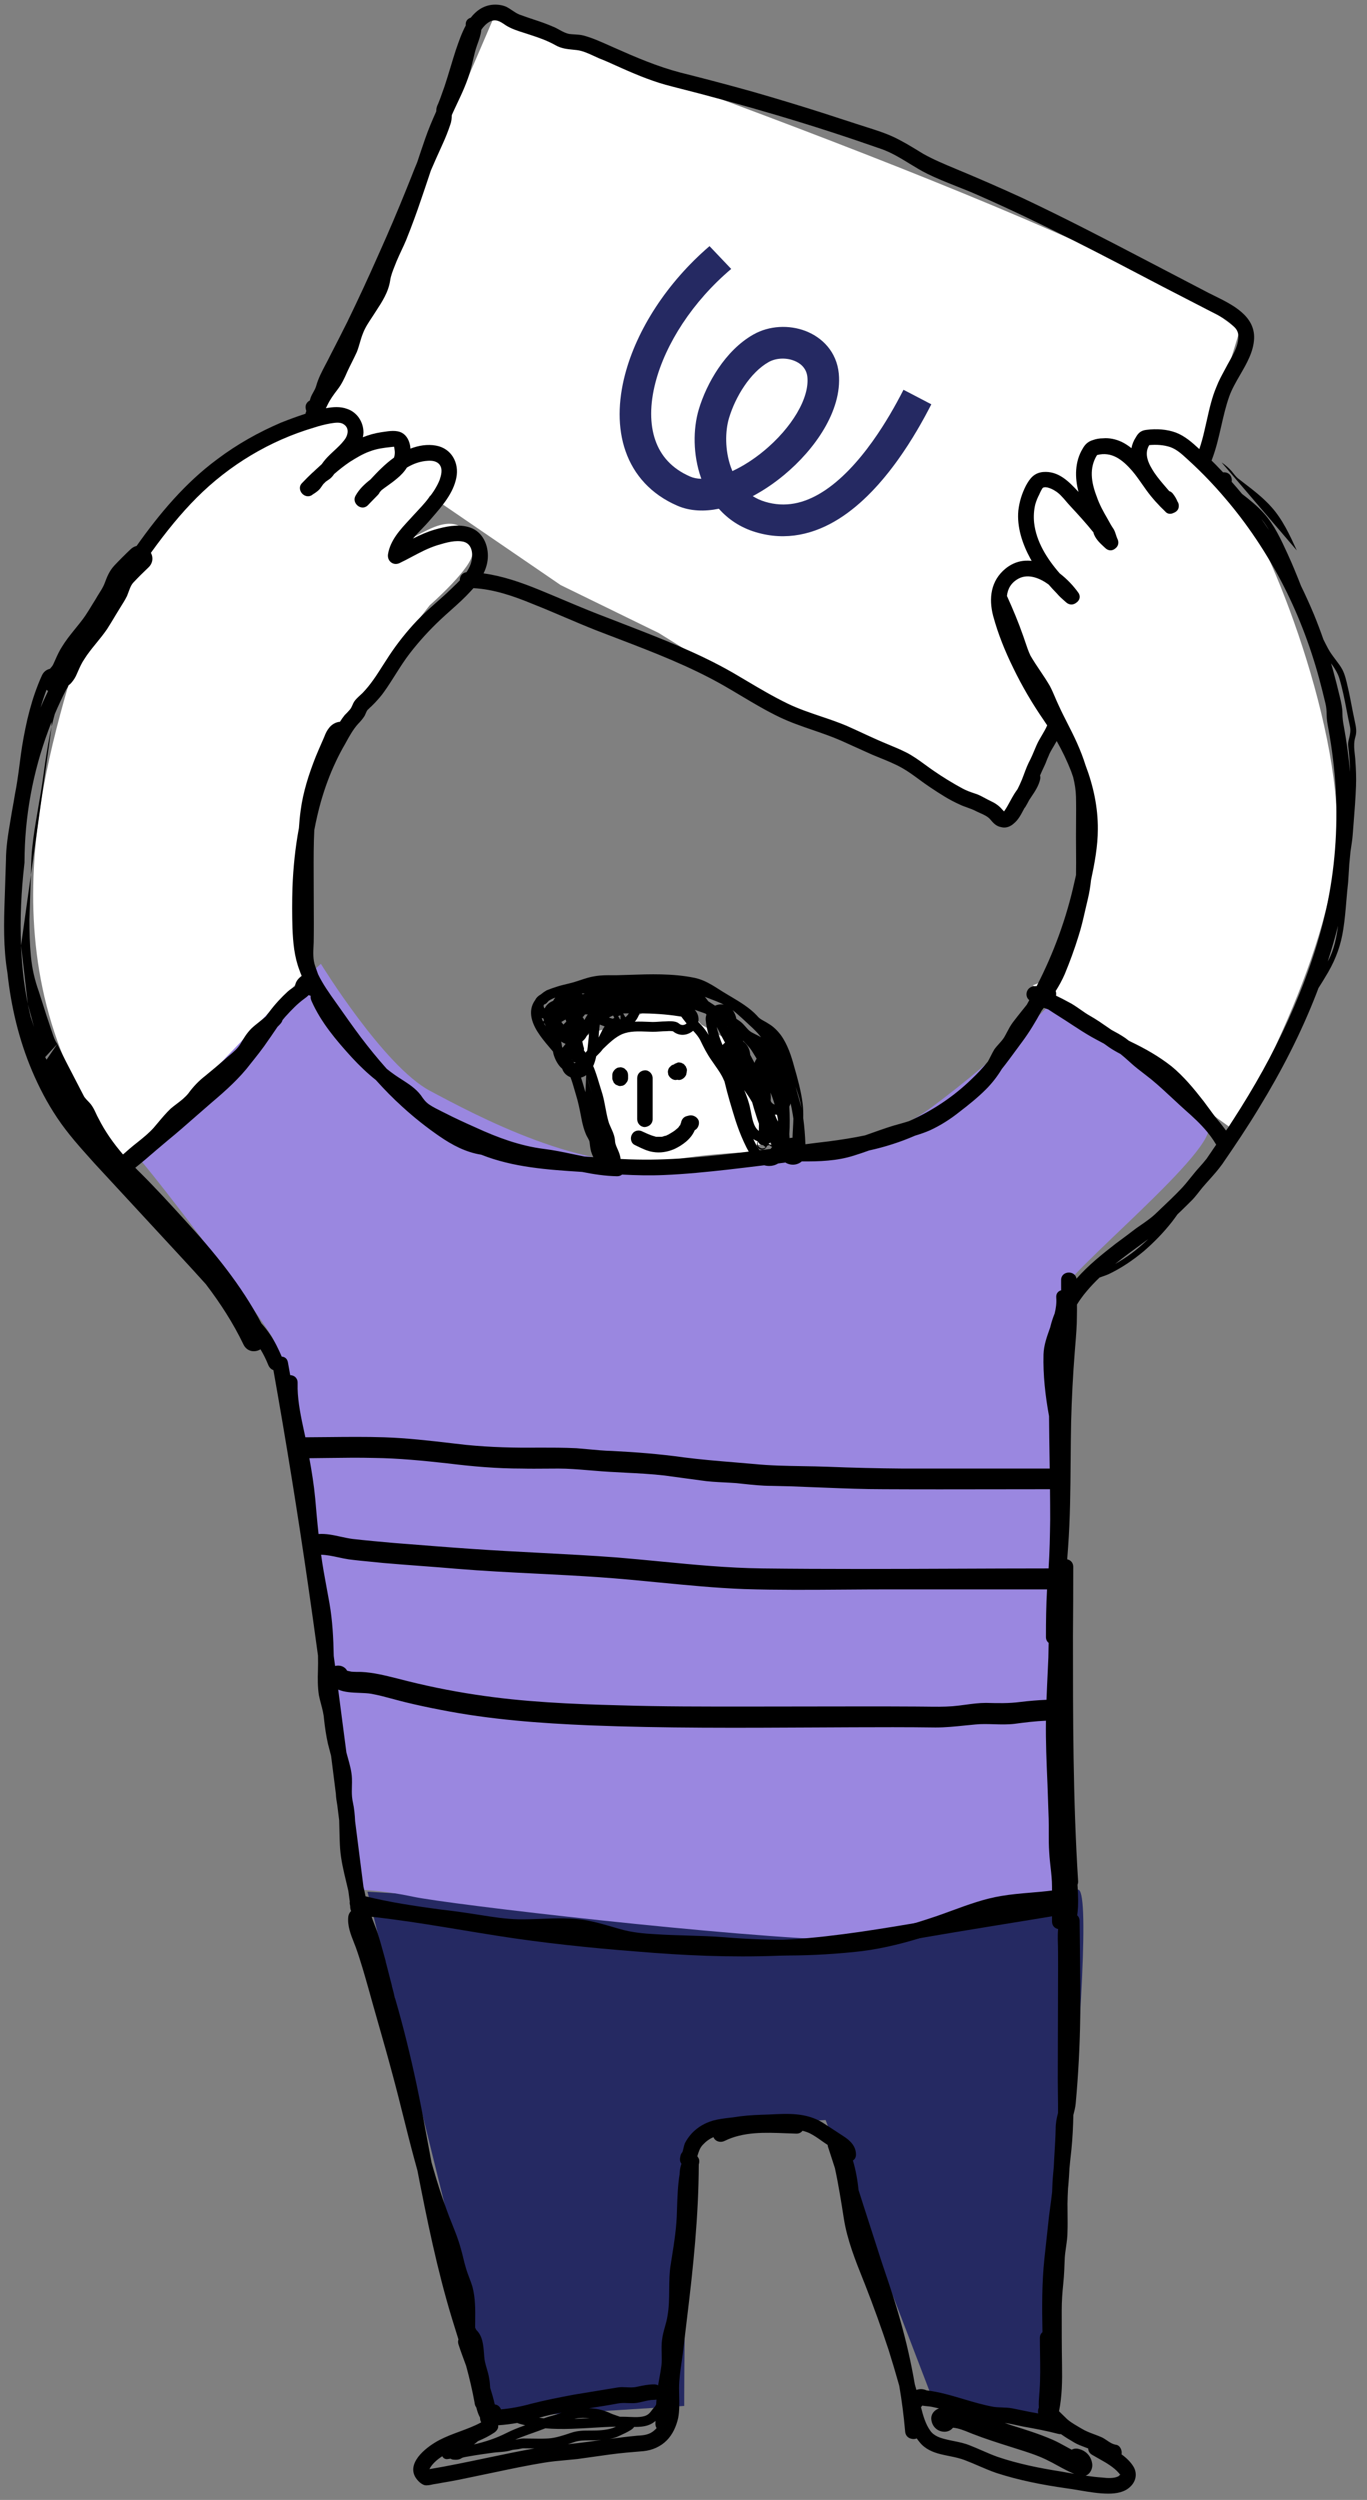 <?xml version="1.0" encoding="UTF-8"?> <svg xmlns="http://www.w3.org/2000/svg" width="279" height="510" viewBox="0 0 279 510" fill="none"><rect x="0" y="0" width="279" height="510" fill="#808080" stroke="none"/><path d="M75 385.918C75 385.918 213.535 394.278 219.481 385.918C225.489 377.62 213 495 213 495L190.867 490.819L168.5 432.5C168.5 432.5 144.353 433.6 142 437.192C139.584 440.722 139.647 490.819 139.647 490.819L101.495 493.234L75 385.918Z" fill="#252962"></path><path d="M25.049 232.671L65.492 196.631C65.492 196.631 78.312 217.5 87.727 222.516C97.141 227.531 119.313 239.483 136.531 236.882C153.811 234.219 175.364 236.882 190.105 225.921C204.907 214.961 215.126 204.062 215.126 204.062C215.126 204.062 243.493 224.745 246.527 229.389C249.562 234.034 216.799 260.166 216.055 264.439C215.312 268.774 217.995 387.156 217.995 387.156C217.995 387.156 197.289 396.463 173.506 395.844C149.785 395.287 91.319 388.475 84.258 386.927C77.198 385.441 72.5 385.5 72.5 385.5L63.139 314.66C63.139 314.66 57.379 276.576 55.768 273.17C54.158 269.764 29.384 236.325 25.049 232.671Z" fill="#9A87E0"></path><path d="M25.704 237.049L62.307 198.78C62.307 198.78 59.149 169.427 64.103 158.281C69.058 147.072 87.701 123.479 87.701 123.479C87.701 123.479 96.619 115.676 96.433 112.704C96.248 109.731 94.761 104.468 87.391 108.059C80.021 111.713 80.021 111.713 80.021 111.713C80.021 111.713 87.391 102.672 88.877 98.956C90.426 95.303 86.462 90.658 86.462 90.658L81.198 92.206L79.525 87.81L72.527 89.358L71.536 84.342C71.536 84.342 65.9 83.165 61.069 84.899C56.238 86.633 23.598 107.812 15.98 133.015C8.362 158.157 -4.149 200.142 25.704 237.049Z" fill="white"></path><path d="M125.836 234.511L161.077 233.334C161.077 233.334 154.202 215.438 147.884 211.784C141.567 208.131 134.011 202.867 128.375 208.626C122.739 214.385 121.376 218.348 125.836 234.511Z" fill="white"></path><path d="M210.81 201.009L251.563 230.361C251.563 230.361 272.002 195.683 272.869 171.161C273.798 146.577 257.943 107.75 251.749 101.248C245.556 94.807 238.805 87.872 238.805 87.872C238.805 87.872 229.762 86.819 230.258 89.358C230.753 91.897 222.64 89.729 222.64 89.729L220.162 99.885L211.43 96.789L211.492 112.704L204.679 116.915C204.679 116.915 201.21 125.027 206.289 131.9C211.368 138.712 220.039 153.946 220.968 157.599C221.959 161.253 225.799 195.745 210.81 201.009Z" fill="white"></path><path d="M73.005 390.748C82.543 391.615 91.957 393.411 101.433 394.897C110.848 396.383 120.385 397.374 129.923 398.117C139.461 398.922 149.061 399.355 158.661 398.984C168.075 398.612 177.365 397.188 186.656 395.578C197.37 393.72 208.085 392.048 218.862 390.252C220.844 389.881 219.977 386.785 217.995 387.156C208.519 388.766 198.981 390.252 189.505 391.862C180.276 393.411 170.986 395.021 161.572 395.64C152.096 396.197 142.496 395.888 133.02 395.206C123.606 394.525 114.13 393.596 104.778 392.234C94.187 390.686 83.658 388.58 73.005 387.528C70.962 387.342 70.962 390.562 73.005 390.748Z" fill="black"></path><path d="M76.757 59.47L100.788 3.552C100.788 3.552 234.01 49.5 252.962 67.644C246.769 87.584 244.849 94.272 244.849 94.272L205.806 166.432L154.463 141.576L134.466 129.147L114.42 119.356L64.748 85.377L76.757 59.47Z" fill="white"></path><path fill-rule="evenodd" clip-rule="evenodd" d="M144.811 50.212C136.125 57.665 129.96 67.27 127.566 76.412C126.149 81.822 126.006 87.266 127.674 92.043C129.372 96.905 132.872 100.832 138.221 103.158C140.894 104.321 143.849 104.369 146.714 103.785C148.58 105.887 151.039 107.592 154.184 108.547C160.49 110.46 166.283 108.936 171.187 105.86C176.011 102.834 180.095 98.251 183.35 93.689C186.121 89.805 188.39 85.797 190.081 82.479L184.399 79.514C182.807 82.644 180.689 86.388 178.134 89.969C175.118 94.196 171.626 98.006 167.833 100.385C164.121 102.713 160.256 103.604 156.126 102.351C155.207 102.072 154.377 101.688 153.63 101.215C155.846 100.043 158 98.579 159.983 96.936C163.23 94.247 166.151 90.972 168.204 87.481C170.238 84.025 171.571 80.095 171.195 76.209C170.762 71.738 167.775 68.805 164.376 67.511C161.06 66.25 157.028 66.393 153.754 68.249C148.011 71.503 144.199 78.234 142.621 83.522C141.424 87.53 141.422 92.766 143.066 97.464C143.091 97.536 143.116 97.607 143.142 97.679C142.256 97.656 141.49 97.494 140.85 97.215C137.088 95.579 134.857 92.981 133.754 89.824C132.621 86.58 132.605 82.509 133.792 77.975C135.838 70.163 141.315 61.564 149.236 54.864L144.811 50.212ZM149.476 96.103C151.63 95.109 153.848 93.69 155.928 91.968C158.684 89.686 161.066 86.978 162.672 84.248C164.299 81.484 164.982 78.958 164.785 76.926C164.631 75.339 163.637 74.181 162.021 73.566C160.322 72.919 158.306 73.052 156.857 73.873C153.156 75.971 150.104 80.89 148.787 85.299C147.987 87.982 147.947 91.818 149.145 95.243C149.247 95.535 149.357 95.822 149.476 96.103Z" fill="#252962"></path><path d="M154 235C154 235 135.878 235.506 129 239C122.122 242.494 123.488 225.336 119 216.5C114.511 207.664 131.622 210.494 138.5 207C145.377 203.506 154 235 154 235Z" fill="white"></path><path d="M163.405 225.084L163.404 225.082L163.329 225.092L163.33 225.093L163.405 225.084Z" fill="black"></path><path d="M6.311 178.471C6.319 178.16 6.326 177.85 6.334 177.543C6.374 175.869 6.413 174.251 6.613 172.648L6.614 172.637L6.615 172.627C6.859 170.285 7.259 167.948 7.664 165.574C7.766 164.978 7.868 164.381 7.968 163.78C8.467 161.096 8.841 158.355 9.211 155.642L9.212 155.636C9.59 153.137 9.992 150.642 10.54 148.208L6.311 178.471Z" fill="black"></path><path d="M131.596 218.348C130.729 218.41 130.048 219.029 130.048 219.958V228.318C130.048 229.185 130.729 229.928 131.596 229.928C132.463 229.866 133.206 229.247 133.206 228.318V219.958C133.206 219.091 132.463 218.286 131.596 218.348Z" fill="black"></path><path d="M130.091 233.841C129.91 233.753 129.73 233.666 129.552 233.582C128.747 233.21 128.561 232.095 128.995 231.414C129.428 230.609 130.419 230.423 131.162 230.857C131.313 230.922 131.487 231.001 131.665 231.083C131.998 231.236 132.345 231.395 132.587 231.476C132.835 231.6 133.454 231.786 133.888 231.91H135.064C135.159 231.91 135.362 231.837 135.536 231.776L135.542 231.773C135.593 231.755 135.641 231.738 135.684 231.724C135.808 231.724 135.911 231.703 135.993 231.662C135.993 231.662 136.146 231.586 136.122 231.583C136.147 231.571 136.172 231.559 136.194 231.551C136.214 231.543 136.231 231.538 136.241 231.538L136.489 231.414L137.108 231.043C137.315 230.919 137.5 230.795 137.666 230.671C137.689 230.671 137.729 230.645 137.764 230.619C137.725 230.624 137.975 230.423 137.975 230.423C138.14 230.3 138.306 230.155 138.471 229.99C138.506 229.919 138.557 229.848 138.624 229.776C138.625 229.769 138.628 229.76 138.631 229.749C138.637 229.731 138.645 229.709 138.657 229.68C138.739 229.639 138.801 229.577 138.842 229.495C138.842 229.464 138.872 229.374 138.895 229.319C138.9 229.29 138.904 229.262 138.904 229.247C138.927 229.178 138.942 229.135 138.951 229.117C138.954 229.11 138.957 229.107 138.959 229.108C138.966 229.109 138.966 229.155 138.966 229.247C139.028 228.566 139.4 227.885 140.143 227.699L140.638 227.575C141.444 227.389 142.373 227.885 142.62 228.69C142.783 229.448 142.424 230.253 141.793 230.568C141.06 232.351 139.301 233.644 137.542 234.449C136.179 235.006 134.755 235.254 133.268 235.006C132.165 234.848 131.105 234.334 130.091 233.841Z" fill="black"></path><path d="M136.122 231.583L136.089 231.599L136.055 231.616C135.993 231.646 135.962 231.662 136.055 231.6C136.066 231.596 136.076 231.593 136.084 231.591C136.091 231.589 136.097 231.587 136.102 231.586C136.107 231.585 136.111 231.584 136.114 231.583L136.119 231.583L136.122 231.583Z" fill="black"></path><path fill-rule="evenodd" clip-rule="evenodd" d="M140.081 219.153C140.081 219.029 140.102 218.905 140.143 218.782C140.143 218.658 140.164 218.513 140.205 218.348C140.205 218.142 140.143 217.935 140.019 217.729C140.019 217.605 139.957 217.502 139.833 217.419C139.71 217.213 139.565 217.068 139.4 216.986C139.276 216.944 139.152 216.883 139.028 216.8C138.863 216.8 138.719 216.779 138.595 216.738C138.388 216.738 138.182 216.8 137.975 216.924C137.805 216.958 137.663 217.034 137.549 217.153C137.464 217.173 137.379 217.2 137.294 217.233C137.088 217.316 136.923 217.44 136.799 217.605C136.634 217.729 136.51 217.894 136.427 218.1C136.345 218.307 136.303 218.513 136.303 218.72C136.345 218.844 136.365 218.988 136.365 219.153C136.448 219.401 136.592 219.628 136.799 219.834C136.881 219.917 136.985 219.999 137.108 220.082C137.356 220.247 137.624 220.33 137.914 220.33C138.026 220.302 138.139 220.283 138.251 220.274C138.355 220.283 138.449 220.302 138.533 220.33C138.822 220.33 139.09 220.247 139.338 220.082C139.462 219.999 139.565 219.917 139.648 219.834C139.854 219.628 139.999 219.401 140.081 219.153ZM137.79 217.11L137.777 217.116L137.77 217.116L137.79 217.11Z" fill="black"></path><path d="M128.19 219.339V219.958C128.19 220.247 128.107 220.515 127.942 220.763C127.86 220.846 127.777 220.949 127.694 221.073C127.529 221.279 127.302 221.424 127.013 221.506C126.889 221.506 126.745 221.527 126.58 221.568C126.373 221.568 126.167 221.506 125.96 221.382C125.754 221.341 125.589 221.238 125.465 221.073C125.3 220.949 125.196 220.784 125.155 220.577C125.031 220.371 124.969 220.165 124.969 219.958V219.339C124.969 219.05 125.052 218.781 125.217 218.534C125.3 218.41 125.382 218.307 125.465 218.224C125.671 218.018 125.898 217.873 126.146 217.791C126.311 217.791 126.456 217.77 126.58 217.729C126.786 217.729 126.992 217.77 127.199 217.853C127.405 217.935 127.571 218.059 127.694 218.224C127.86 218.348 127.983 218.513 128.066 218.72C128.149 218.926 128.19 219.132 128.19 219.339Z" fill="black"></path><path fill-rule="evenodd" clip-rule="evenodd" d="M247.352 93.755C248.2 91.538 248.722 89.252 249.242 86.971C249.711 84.918 250.179 82.868 250.883 80.874C251.424 79.369 252.259 77.927 253.098 76.479C254.468 74.114 255.846 71.735 255.961 69.047C256.129 64.413 251.515 62.145 247.836 60.337C247.434 60.139 247.043 59.947 246.671 59.758L233.851 53.07C225.551 48.735 217.19 44.4 208.643 40.375C204.142 38.311 199.601 36.33 195.017 34.43C192.788 33.502 190.558 32.573 188.452 31.396C188.169 31.225 187.886 31.052 187.603 30.879C185.84 29.803 184.064 28.72 182.197 27.866C180.515 27.094 178.699 26.521 176.897 25.953L176.896 25.952C176.243 25.747 175.592 25.541 174.951 25.327C172.514 24.543 170.099 23.759 167.704 22.974C163.038 21.488 158.331 20.064 153.583 18.701C148.711 17.339 143.797 16.039 138.843 14.8C134.136 13.562 129.8 11.704 125.341 9.722C124.984 9.566 124.621 9.404 124.253 9.24C122.58 8.492 120.812 7.702 119.085 7.245C118.469 7.091 117.876 7.057 117.292 7.023C116.938 7.003 116.587 6.982 116.236 6.936C115.512 6.821 114.834 6.449 114.16 6.078C113.739 5.847 113.32 5.616 112.892 5.449C111.541 4.849 110.144 4.385 108.743 3.92C107.832 3.617 106.92 3.314 106.017 2.972C105.475 2.756 104.997 2.434 104.508 2.105C104.158 1.87 103.803 1.631 103.416 1.424C102.487 0.991 101.372 0.867 100.319 0.991C98.482 1.246 97.129 2.258 96.086 3.61C95.484 3.777 95.005 4.266 95.055 5.078C95.057 5.121 95.058 5.164 95.059 5.206C94.23 6.734 93.641 8.447 93.126 9.944L93.011 10.28C92.636 11.431 92.289 12.583 91.943 13.728C91.545 15.046 91.15 16.357 90.719 17.649C90.575 18.041 90.437 18.433 90.299 18.825C90.024 19.61 89.749 20.394 89.419 21.178C89.171 21.674 89.047 22.045 89.047 22.603C89.042 22.644 89.038 22.686 89.035 22.729C88.208 24.576 87.406 26.454 86.755 28.362C86.208 29.934 85.68 31.507 85.16 33.079C84.761 34.028 84.384 34.984 84.006 35.943L84.006 35.945C83.709 36.698 83.411 37.453 83.101 38.208C81.243 42.832 79.282 47.435 77.218 52.017C75.194 56.6 73.088 61.141 70.9 65.641C69.744 67.953 68.567 70.264 67.37 72.576C67.087 73.16 66.783 73.734 66.48 74.308C65.722 75.742 64.963 77.177 64.521 78.769C64.388 79.234 64.165 79.629 63.94 80.028C63.746 80.372 63.549 80.721 63.406 81.122C63.338 81.312 63.285 81.504 63.239 81.698C62.635 82.003 62.206 82.64 62.415 83.475C62.441 83.606 62.476 83.737 62.519 83.868C62.426 84.05 62.373 84.229 62.352 84.402C60.685 84.944 59.027 85.557 57.398 86.2C52.753 88.181 48.356 90.659 44.33 93.693C37.804 98.514 32.541 104.79 27.88 111.377C27.451 111.474 27.035 111.692 26.671 112.041C25.543 113.106 24.415 114.233 23.35 115.361L23.346 115.365C22.331 116.453 21.841 117.675 21.405 118.86L21.402 118.868L21.399 118.876C21.218 119.394 20.936 119.911 20.598 120.467C20.494 120.638 20.379 120.821 20.26 121.01L20.259 121.012C20.024 121.387 19.774 121.785 19.563 122.163C19.266 122.633 18.989 123.086 18.719 123.528L18.719 123.529C18.29 124.231 17.877 124.907 17.427 125.581C16.8 126.494 16.106 127.35 15.383 128.24L15.376 128.249C15.277 128.371 15.178 128.493 15.078 128.617C14.26 129.627 13.422 130.688 12.705 131.858C12.116 132.745 11.69 133.703 11.301 134.576C11.168 134.874 11.04 135.163 10.91 135.436L10.899 135.459L10.889 135.483C10.76 135.796 10.544 136.053 10.202 136.44L10.169 136.447C9.474 136.6 8.893 137.068 8.555 137.794L8.55 137.805C6.454 142.44 5.322 147.305 4.51 152.235L4.509 152.242C4.321 153.432 4.165 154.635 4.011 155.823L4.01 155.83C3.855 157.024 3.702 158.203 3.518 159.363L3.518 159.366C3.454 159.779 3.386 160.19 3.317 160.599C3.128 161.566 2.955 162.536 2.801 163.51C2.557 164.851 2.311 166.207 2.095 167.594C1.663 170.119 1.216 172.855 1.214 175.546C1.184 176.804 1.138 178.047 1.091 179.298L1.091 179.301C1.045 180.552 0.998 181.809 0.967 183.083C0.788 188.167 0.66 193.293 1.512 198.436C2.251 205.317 3.844 212.08 6.55 218.472C7.974 221.816 9.647 225.036 11.69 228.07C13.765 231.182 16.268 233.972 18.752 236.739C18.938 236.946 19.123 237.153 19.308 237.359C22.22 240.518 25.131 243.661 28.042 246.804C30.953 249.946 33.863 253.089 36.774 256.246C38.54 258.145 40.288 260.062 42.018 261.988C44.951 265.837 47.577 269.884 49.682 274.262C50.021 274.984 50.6 275.451 51.294 275.603C51.954 275.748 52.61 275.588 53.13 275.287L53.151 275.275L53.167 275.265C53.772 276.274 54.3 277.329 54.735 278.416C54.934 278.933 55.312 279.348 55.804 279.513C58.412 294.175 60.781 308.837 62.91 323.559C63.597 328.286 64.259 333.02 64.901 337.756C64.923 338.762 64.927 339.768 64.892 340.774C64.83 342.446 64.83 344.118 65.078 345.79C65.195 346.397 65.356 347.004 65.517 347.614C65.784 348.623 66.054 349.64 66.131 350.682C66.317 352.416 66.565 354.088 66.936 355.76C67.141 356.578 67.359 357.396 67.578 358.213C67.904 360.788 68.228 363.362 68.549 365.934C68.581 366.728 68.706 367.501 68.84 368.267L68.856 368.393C68.979 369.384 69.103 370.375 69.228 371.366L69.228 371.427C69.248 372.062 69.262 372.698 69.276 373.331C69.303 374.611 69.331 375.881 69.414 377.124C69.594 379.475 70.135 381.721 70.676 383.971C70.818 384.563 70.96 385.155 71.097 385.749C71.194 386.475 71.292 387.201 71.39 387.928C71.343 388.246 71.381 388.572 71.516 388.857L71.653 389.863C71.346 390.168 71.135 390.582 71.086 390.996C70.878 392.864 71.584 394.646 72.256 396.34C72.386 396.667 72.514 396.991 72.634 397.312C73.625 400.098 74.43 402.947 75.236 405.796C75.879 408.121 76.542 410.447 77.205 412.773L77.206 412.777L77.207 412.778L77.208 412.781C78.204 416.273 79.2 419.766 80.129 423.259C80.903 426.107 81.615 428.956 82.327 431.804C83.039 434.653 83.752 437.501 84.526 440.35C84.744 441.168 84.968 441.987 85.198 442.804C87.165 452.908 89.216 462.993 92.206 472.86L92.46 473.674C92.832 474.867 93.206 476.064 93.572 477.264C93.467 477.543 93.452 477.875 93.568 478.248C94.049 479.724 94.592 481.186 95.138 482.648C95.806 485.11 96.399 487.595 96.853 490.113C96.862 490.271 96.889 490.415 96.933 490.547C96.987 490.775 97.083 490.963 97.209 491.113C97.388 491.85 97.633 492.564 97.982 493.223C97.971 493.557 98.049 493.893 98.216 494.173C96.828 494.93 95.336 495.482 93.841 496.035C92.445 496.551 91.048 497.069 89.728 497.755C87.437 498.931 83.163 502.027 84.65 505.124C85.021 505.867 85.826 506.734 86.632 506.981C87.15 507.097 87.829 506.944 88.37 506.822L88.49 506.796C89.068 506.713 89.666 506.61 90.286 506.486C92.433 506.147 94.53 505.705 96.668 505.253L96.669 505.253L96.671 505.253L97.284 505.124C98.594 504.858 99.903 504.583 101.212 504.307L101.214 504.307C104.487 503.618 107.761 502.93 111.034 502.399C112.531 502.149 114.057 502.012 115.592 501.873L115.594 501.873C116.344 501.805 117.095 501.737 117.847 501.656C120.014 501.346 122.244 501.037 124.474 500.727C126.765 500.417 129.057 500.232 131.348 500.046C133.145 499.86 134.817 499.117 136.056 497.878C137.294 496.64 138.037 494.968 138.409 493.296C138.689 491.852 138.653 490.267 138.618 488.727C138.606 488.22 138.595 487.718 138.595 487.227C138.595 485.424 138.863 483.582 139.129 481.762C139.201 481.27 139.272 480.779 139.338 480.292C139.627 477.897 139.916 475.482 140.205 473.046C141.482 462.587 142.581 452.127 142.62 441.549C142.742 441.223 142.732 440.782 142.682 440.536C142.611 440.32 142.476 440.083 142.315 439.887C142.343 439.801 142.37 439.715 142.396 439.63C142.635 438.867 142.868 438.12 143.487 437.501C144.138 436.807 144.82 436.326 145.617 435.993C145.645 436.064 145.678 436.134 145.717 436.201C146.151 436.944 147.142 437.13 147.885 436.758C151.748 434.853 156.153 435.028 160.405 435.197C161.13 435.225 161.851 435.254 162.564 435.272C163.125 435.272 163.532 435.034 163.785 434.687C164.3 434.813 164.802 434.983 165.288 435.21C166.122 435.627 166.909 436.182 167.692 436.735L167.693 436.736C168.103 437.025 168.512 437.314 168.926 437.582C168.934 437.713 168.959 437.852 169.005 437.996L170.403 442.307C171.139 445.708 171.682 449.126 172.226 452.611C172.932 457.023 174.588 461.156 176.239 465.275L176.499 465.925C178.233 470.342 179.844 474.801 181.33 479.301C182.073 481.654 182.775 484.007 183.436 486.36C183.469 486.475 183.503 486.59 183.535 486.705C184.066 489.799 184.466 492.904 184.736 496.02C184.786 496.845 185.31 497.337 185.921 497.496C186.315 497.617 186.746 497.602 187.109 497.448C187.311 497.749 187.53 498.038 187.771 498.312C188.824 499.612 190.434 500.293 191.983 500.665C192.551 500.807 193.12 500.922 193.686 501.037C194.847 501.273 195.999 501.507 197.123 501.965C198.012 502.305 198.878 502.677 199.746 503.051C200.934 503.562 202.126 504.075 203.379 504.504C207.962 505.99 212.731 506.919 217.5 507.6C218.421 507.721 219.355 507.88 220.296 508.04L220.297 508.04L220.298 508.04C222.266 508.375 224.264 508.715 226.233 508.715C227.719 508.715 229.453 508.467 230.63 507.353C231.807 506.3 232.178 504.69 231.373 503.266C230.781 502.261 229.899 501.428 228.902 500.7C229.071 499.957 228.637 498.868 227.781 498.745C227.056 498.631 226.473 498.235 225.9 497.846C225.542 497.604 225.189 497.364 224.808 497.197C224.323 496.986 223.837 496.804 223.357 496.624C222.427 496.275 221.516 495.932 220.658 495.401C220.44 495.268 220.217 495.137 219.992 495.005C219.07 494.464 218.123 493.907 217.376 493.11C217.155 492.904 216.941 492.691 216.727 492.479C216.533 492.286 216.339 492.093 216.141 491.905C216.77 488.84 216.81 485.657 216.756 482.521C216.694 478.744 216.694 475.028 216.694 471.312C216.694 469.455 216.818 467.721 217.004 465.925C217.19 464.129 217.252 462.395 217.314 460.599C217.366 459.848 217.472 459.107 217.578 458.368C217.725 457.341 217.871 456.318 217.871 455.274C217.912 454.039 217.899 452.775 217.885 451.503V451.501C217.878 450.861 217.871 450.219 217.871 449.577C217.889 448.532 217.926 447.492 217.979 446.455C218.006 446.195 218.032 445.935 218.057 445.675C218.152 444.564 218.219 443.443 218.277 442.32C218.392 441.048 218.527 439.774 218.676 438.492C218.908 436.14 219.019 433.811 219.07 431.477C219.268 430.717 219.466 429.953 219.544 429.141C220.08 423.279 220.39 417.417 220.473 411.555C220.519 406.642 220.461 401.763 220.403 396.868V396.866C220.384 395.221 220.364 393.575 220.349 391.924C220.349 391.398 220.151 391.003 219.855 390.74C220.141 388.668 220.046 386.569 219.918 384.482C220.01 384.277 220.056 384.033 220.039 383.75C218.986 367.092 218.986 350.373 218.986 333.715C219.027 329.008 219.048 324.302 219.048 319.596C219.022 318.745 218.46 318.249 217.812 318.106L217.915 316.726C217.942 316.362 217.969 315.997 217.995 315.633C218.419 309.786 218.466 303.939 218.513 298.092V298.091C218.534 295.393 218.556 292.694 218.615 289.995C218.739 285.227 218.986 280.459 219.358 275.753L219.379 275.481C219.399 275.229 219.419 274.976 219.44 274.723L219.472 274.332L219.472 274.327C219.632 272.385 219.791 270.435 219.791 268.446C219.811 267.675 219.812 266.905 219.804 266.133C220.38 265.197 221.038 264.296 221.773 263.43C222.601 262.441 223.487 261.511 224.416 260.626C224.541 260.581 224.663 260.538 224.782 260.495L224.964 260.431L224.966 260.431L224.966 260.43C225.512 260.238 225.955 260.082 226.296 259.924C228.804 258.73 231.208 257.11 233.385 255.297C235.502 253.482 237.496 251.427 239.247 249.194C239.611 248.717 239.961 248.235 240.303 247.75L240.354 247.701C241.221 246.875 242.067 246.049 242.893 245.224C243.59 244.574 244.182 243.819 244.774 243.064C244.972 242.813 245.169 242.561 245.371 242.313C245.825 241.777 246.293 241.254 246.761 240.731C247.697 239.685 248.632 238.639 249.458 237.483C252.059 233.706 254.599 229.928 256.952 226.027C261.535 218.534 265.561 210.731 268.72 202.557C268.844 202.232 268.967 201.906 269.089 201.58C269.767 200.515 270.435 199.427 271.069 198.34C272.682 195.532 273.69 192.741 274.166 189.53L274.167 189.522C274.463 187.635 274.619 185.785 274.779 183.887C274.887 182.616 274.996 181.323 275.15 179.983C275.211 179.195 275.256 178.42 275.302 177.636L275.303 177.631L275.303 177.63C275.329 177.178 275.356 176.722 275.386 176.262L275.409 176.053C275.492 175.284 275.564 174.513 275.627 173.742C275.672 173.423 275.72 173.107 275.767 172.797L275.777 172.737C275.901 171.919 276.019 171.136 276.078 170.344L276.078 170.343C276.134 169.6 276.193 168.855 276.252 168.107C276.456 165.527 276.662 162.922 276.757 160.349C276.817 158.725 276.757 157.03 276.635 155.318L276.634 155.302L276.633 155.286C276.619 154.936 276.584 154.578 276.542 154.196L276.526 154.058L276.516 153.967L276.516 153.963L276.515 153.96L276.515 153.957L276.515 153.956C276.481 153.651 276.444 153.33 276.419 153.012C276.353 152.202 276.343 151.301 276.61 150.384L276.612 150.377L276.615 150.37C276.957 149.256 276.762 148.333 276.488 147.042C276.464 146.927 276.439 146.81 276.414 146.689L276.384 146.545L276.367 146.461L276.343 146.346C276.156 145.472 275.985 144.583 275.815 143.706L275.814 143.701C275.644 142.821 275.477 141.953 275.294 141.101C275.219 140.787 275.148 140.474 275.078 140.165L275.077 140.161C274.781 138.855 274.499 137.613 273.962 136.581C273.602 135.918 273.125 135.284 272.592 134.578L272.571 134.55C272.059 133.872 271.494 133.125 271.055 132.315L271.053 132.311C270.721 131.691 270.402 131.066 270.095 130.437C269.495 128.719 268.851 127.019 268.163 125.337C267.342 123.379 266.468 121.443 265.536 119.535C264.684 117.369 263.82 115.226 262.851 113.122L262.85 113.121L262.796 113.002C261.436 110.037 260.08 107.077 257.999 104.765L257.995 104.761C256.665 103.265 255.11 102.007 253.491 100.757C252.802 99.923 252.099 99.101 251.38 98.289C251.541 97.392 251.024 96.356 249.83 96.356C249.759 96.356 249.691 96.359 249.626 96.367C249.447 96.177 249.267 95.987 249.087 95.798C248.493 95.168 247.887 94.55 247.269 93.944C247.3 93.883 247.327 93.82 247.352 93.755ZM257.455 105.897C257.987 106.642 258.507 107.395 259.015 108.155C258.6 107.443 258.138 106.733 257.599 106.068L257.595 106.062L257.59 106.057C257.546 106.003 257.5 105.95 257.455 105.897ZM271.664 135.312C271.779 135.701 271.892 136.092 272.002 136.483C272.539 138.423 273.035 140.364 273.489 142.304C273.737 143.357 273.984 144.41 273.984 145.524C273.984 146.453 274.108 147.382 274.294 148.311C274.847 151.339 275.264 154.387 275.539 157.445L275.537 157.313L275.535 157.209L275.535 157.203C275.493 155.518 275.367 153.834 275.156 152.15L275.156 152.145C275.092 151.655 275.201 151.211 275.365 150.55L275.367 150.54C275.52 149.922 275.724 149.09 275.511 148.152C275.264 147.063 275.046 145.937 274.826 144.798C274.408 142.639 273.979 140.426 273.324 138.294L273.32 138.284C273.028 137.369 272.528 136.545 272.021 135.813C271.904 135.644 271.784 135.476 271.664 135.312ZM273.091 188.857C272.477 191.301 271.773 193.722 270.993 196.128L271.072 195.988L271.078 195.977C272.264 193.802 272.78 191.252 273.091 188.857ZM250.695 229.983L251.141 229.289C251.229 229.153 251.316 229.017 251.404 228.881C251.499 228.734 251.593 228.588 251.688 228.442C255.899 221.94 259.739 215.128 262.96 208.007C266.243 200.761 268.968 193.145 270.702 185.342C272.436 177.416 273.055 169.18 272.622 161.006C272.374 156.918 271.879 152.831 271.135 148.744L271.106 148.588C270.93 147.655 270.764 146.769 270.764 145.772C270.764 144.967 270.702 144.286 270.516 143.481C270.103 141.747 269.67 140.034 269.215 138.341C267.357 131.529 264.818 124.965 261.597 118.773C258.377 112.642 254.537 106.883 250.078 101.681C247.807 98.998 245.391 96.48 242.831 94.126C242.646 93.96 242.462 93.79 242.279 93.621L242.276 93.619C241.231 92.656 240.183 91.689 238.867 91.216C237.482 90.754 236.011 90.675 234.561 90.802C233.385 92.682 234.485 94.739 235.585 96.418C236.327 97.515 237.188 98.512 238.052 99.513L238.057 99.519C238.252 99.744 238.446 99.969 238.64 100.196C238.897 100.267 239.145 100.424 239.363 100.69C239.765 101.193 240.086 101.737 240.325 102.322L240.354 102.362C240.537 102.637 240.604 102.924 240.584 103.201C240.628 103.878 240.165 104.394 239.567 104.618C238.987 104.92 238.285 104.919 237.814 104.344C236.39 102.982 235.151 101.619 233.975 100.009C233.738 99.679 233.502 99.34 233.264 98.999C232.565 97.997 231.849 96.97 231.064 96.046C229.085 93.777 226.887 92.054 223.906 92.831C222.262 95.438 222.712 98.397 223.817 101.248C224.375 102.92 225.242 104.468 226.109 105.954C226.48 106.635 226.852 107.317 227.286 107.936C227.513 108.314 227.647 108.739 227.774 109.139C227.855 109.394 227.932 109.639 228.029 109.855C228.484 110.709 228.194 111.471 227.634 111.883C227.092 112.373 226.256 112.479 225.551 111.775L225.417 111.651L225.344 111.583C224.548 110.849 223.778 110.138 223.322 109.112C223.241 108.944 223.189 108.772 223.162 108.603C221.659 106.735 220.044 104.968 218.429 103.229C218.149 102.932 217.874 102.61 217.598 102.286C216.894 101.462 216.177 100.622 215.332 100.133C214.775 99.761 213.474 99.142 212.855 99.514C212.669 99.638 212.235 100.567 212.112 100.876C211.781 101.495 211.513 102.156 211.306 102.858C210.997 104.096 210.935 105.397 211.059 106.635C211.489 110.506 213.682 113.988 216.288 116.979C217.794 118.134 219.114 119.546 220.101 120.94C220.638 121.729 220.305 122.519 219.678 122.947C219.122 123.408 218.282 123.522 217.562 122.86C217.444 122.754 217.325 122.648 217.204 122.542C216.699 122.096 216.177 121.635 215.731 121.097C215.144 120.499 214.574 119.884 214.025 119.25C212.306 117.986 209.924 116.961 207.9 118.029C206.321 118.877 205.667 120.153 205.514 121.576C206.719 124.236 207.862 126.955 208.829 129.733C208.985 130.163 209.129 130.593 209.272 131.02L209.273 131.022C209.584 131.95 209.891 132.869 210.315 133.758C210.935 134.811 211.616 135.864 212.297 136.855C212.978 137.845 213.66 138.898 214.279 139.951C214.678 140.712 215.013 141.495 215.347 142.273C215.583 142.825 215.818 143.375 216.075 143.914C216.635 145.152 217.251 146.361 217.87 147.576C218.552 148.914 219.236 150.259 219.853 151.655C220.501 153.103 221.079 154.598 221.557 156.125C223.146 160.304 224.101 164.711 224.065 169.18C224.065 172.614 223.399 176.151 222.673 179.558C222.536 180.857 222.329 182.147 222.021 183.422C221.841 184.159 221.672 184.901 221.503 185.643C221.088 187.459 220.672 189.281 220.101 191.039C219.296 193.64 218.367 196.179 217.314 198.718C216.785 199.94 216.156 201.082 215.462 202.177C215.569 202.476 215.592 202.808 215.531 203.121C216.393 203.532 217.236 203.963 218.057 204.415C218.941 204.857 219.732 205.411 220.522 205.965C221.171 206.419 221.818 206.873 222.516 207.264C223.769 207.972 224.962 208.799 226.153 209.626L226.162 209.632C226.386 209.787 226.61 209.943 226.834 210.097C227.812 210.623 228.794 211.153 229.701 211.784C229.929 211.953 230.152 212.126 230.372 212.303C230.519 212.38 230.667 212.454 230.816 212.527C233.789 213.952 236.514 215.5 239.115 217.543C241.592 219.587 243.636 222.064 245.618 224.603C246.003 225.107 246.378 225.621 246.754 226.137C247.278 226.854 247.805 227.576 248.364 228.282C248.837 228.824 249.289 229.382 249.715 229.96C249.89 230.184 250.062 230.41 250.229 230.641C250.384 230.421 250.539 230.202 250.695 229.983ZM211.576 201.178C211.408 201.17 211.235 201.175 211.059 201.195C209.412 201.345 209.052 203.263 210.075 204.035C209.908 204.345 209.74 204.654 209.57 204.962C209.448 205.114 209.326 205.266 209.205 205.417C209.058 205.599 208.912 205.781 208.767 205.963C208.065 206.83 207.384 207.697 206.723 208.564C206.241 209.206 205.89 209.874 205.533 210.552C205.34 210.919 205.145 211.29 204.927 211.66C204.626 212.129 204.252 212.543 203.875 212.962C203.554 213.318 203.23 213.677 202.945 214.075C202.687 214.505 202.456 214.96 202.221 215.424C202.027 215.806 201.831 216.193 201.615 216.575C200.6 217.837 199.495 219.026 198.3 220.144C194.597 223.749 190.243 226.625 185.539 228.714C184.95 228.902 184.352 229.078 183.745 229.247C181.911 229.726 180.127 230.358 178.329 230.996L178.326 230.997C177.737 231.206 177.147 231.415 176.553 231.62C174.124 232.143 171.657 232.512 169.191 232.839C167.594 233.024 165.989 233.226 164.382 233.436C164.313 231.675 164.183 229.887 163.938 228.104C163.96 227.084 163.937 226.05 163.803 225.031C163.483 222.535 162.782 219.995 162.103 217.647C161.541 215.53 160.762 213.088 159.348 211.135L159.339 211.124L159.33 211.112C158.669 210.253 157.841 209.41 156.834 208.828C156.579 208.659 156.333 208.518 156.111 208.394L155.984 208.324L155.936 208.297L155.935 208.296C155.772 208.206 155.628 208.126 155.483 208.039C155.117 207.819 154.821 207.597 154.549 207.258L154.526 207.229L154.501 207.202C153.011 205.597 150.982 204.39 149.19 203.324L149.189 203.324C148.899 203.151 148.615 202.983 148.341 202.817L148.332 202.811L148.322 202.805C147.833 202.524 147.352 202.218 146.851 201.899L146.796 201.864C146.317 201.559 145.819 201.241 145.307 200.942C144.242 200.321 143.066 199.751 141.706 199.472L141.704 199.472C137.264 198.573 132.726 198.728 128.381 198.876C127.499 198.906 126.626 198.936 125.762 198.956C125.545 198.956 125.322 198.954 125.095 198.953C123.916 198.943 122.633 198.933 121.402 199.155C120.392 199.301 119.4 199.632 118.513 199.929C118.179 200.04 117.859 200.147 117.559 200.237L117.545 200.241L117.53 200.246C116.928 200.447 116.321 200.592 115.664 200.748L115.645 200.753C115.011 200.904 114.33 201.066 113.643 201.294C112.991 201.49 112.286 201.747 111.653 202L111.557 202.039L111.47 202.097C111.399 202.144 111.34 202.179 111.262 202.226L111.258 202.228C111.182 202.274 111.087 202.331 110.974 202.406L110.951 202.422L110.929 202.438C110.833 202.51 110.741 202.584 110.653 202.659C110.534 202.742 110.417 202.83 110.303 202.921C109.797 203.187 109.446 203.575 109.229 204.012C108.381 205.155 108.244 206.437 108.49 207.642C108.764 208.985 109.511 210.252 110.218 211.248L110.22 211.251C110.972 212.303 111.828 213.305 112.649 214.265L112.856 214.507C112.89 214.685 112.928 214.865 112.971 215.047L112.977 215.074L112.985 215.1C113.264 216.049 113.808 217.23 114.743 218.033C115.037 218.911 115.688 219.475 116.426 219.753C116.736 220.535 116.969 221.344 117.216 222.201L117.216 222.202L117.218 222.208C117.33 222.599 117.445 222.999 117.572 223.411L117.573 223.413C118.019 224.852 118.3 226.285 118.599 227.815C118.66 228.126 118.722 228.442 118.786 228.762L118.789 228.776L118.792 228.791C118.977 229.593 119.177 230.401 119.517 231.222C119.646 231.569 119.841 231.915 119.985 232.168L119.986 232.171C120.018 232.228 120.048 232.281 120.074 232.328C120.248 232.646 120.308 232.813 120.319 232.929L120.322 232.96L120.327 232.991C120.33 233.015 120.334 233.04 120.338 233.066L120.344 233.112L120.348 233.145C120.354 233.186 120.359 233.227 120.364 233.269C120.372 233.334 120.38 233.4 120.388 233.469C120.455 234.044 120.537 234.75 120.817 235.432C120.9 235.656 121.002 235.861 121.091 236.032L121.109 236.066C120.503 236.022 119.897 235.978 119.293 235.936C118.508 235.783 117.724 235.618 116.939 235.454C114.982 235.043 113.023 234.632 111.034 234.387C106.141 233.768 101.62 232.096 97.161 230.052C94.931 229.061 92.763 228.07 90.596 226.956C90.455 226.885 90.312 226.815 90.17 226.744C89.308 226.317 88.42 225.877 87.623 225.346C86.879 224.85 86.384 224.169 85.888 223.426C84.825 222.039 83.416 221.135 81.997 220.225C81.515 219.916 81.033 219.606 80.562 219.277C80.007 218.889 79.464 218.479 78.931 218.05C77.096 215.997 75.36 213.86 73.687 211.66C72.015 209.431 70.405 207.14 68.794 204.848L68.486 204.415C67.194 202.601 65.892 200.774 64.921 198.763C64.832 198.497 64.735 198.231 64.637 197.963C64.535 197.681 64.432 197.397 64.335 197.108C63.855 195.774 63.926 194.302 63.995 192.89C64.006 192.664 64.017 192.439 64.026 192.216C64.067 189.57 64.053 186.923 64.039 184.296V184.294C64.032 182.987 64.026 181.684 64.026 180.388C64.026 179.645 64.023 178.901 64.021 178.158C64.011 175.197 64.001 172.245 64.148 169.331C64.516 167.366 64.968 165.417 65.512 163.482C66.317 160.696 67.308 157.971 68.547 155.37C69.125 154.132 69.765 152.914 70.467 151.717L70.496 151.662C71.231 150.315 72.029 148.852 73.068 147.692C73.501 147.258 73.935 146.763 74.306 146.205C74.441 146.017 74.54 145.782 74.64 145.546C74.77 145.239 74.901 144.929 75.112 144.719C74.988 144.874 75.143 144.719 75.321 144.541C75.499 144.363 75.7 144.162 75.669 144.224L76.536 143.357C77.217 142.614 77.837 141.933 78.394 141.127C79.207 139.99 79.948 138.817 80.686 137.651C81.635 136.149 82.578 134.657 83.659 133.263C85.579 130.786 87.623 128.557 89.852 126.451C90.564 125.781 91.284 125.139 91.999 124.501C93.396 123.254 94.775 122.023 96.046 120.63C96.243 120.419 96.439 120.203 96.631 119.983C100.781 120.212 104.777 121.588 108.618 123.169C110.817 124.036 113 124.965 115.184 125.894C117.367 126.823 119.55 127.752 121.749 128.619C123.037 129.118 124.33 129.611 125.624 130.105L125.662 130.12L125.667 130.122C133.188 132.994 140.744 135.88 147.761 139.889C148.89 140.537 150.013 141.206 151.137 141.876C153.776 143.45 156.421 145.026 159.157 146.329C161.328 147.365 163.608 148.148 165.888 148.931C167.836 149.601 169.785 150.27 171.668 151.097C172.721 151.562 173.774 152.042 174.826 152.522C175.879 153.002 176.932 153.482 177.985 153.946C178.519 154.172 179.056 154.39 179.595 154.608C181.12 155.226 182.652 155.847 184.117 156.671C185.301 157.337 186.418 158.157 187.549 158.987C188.311 159.547 189.079 160.11 189.877 160.634C191.735 161.872 193.717 163.173 195.823 164.102C196.335 164.358 196.874 164.549 197.415 164.74C198.05 164.965 198.689 165.191 199.291 165.526C199.539 165.65 199.794 165.762 200.049 165.874C200.816 166.211 201.582 166.548 202.14 167.198C202.759 167.941 203.317 168.56 204.37 168.746C205.299 168.994 206.228 168.622 206.909 168.003C207.825 167.254 208.377 166.196 208.923 165.151C208.97 165.06 209.018 164.969 209.065 164.879C209.159 164.782 209.246 164.668 209.324 164.535C209.581 164.103 209.822 163.662 210.05 163.215C210.176 163.023 210.305 162.831 210.435 162.638C211.212 161.484 212.011 160.296 212.297 158.962C212.349 158.686 212.333 158.431 212.267 158.203C212.552 157.545 212.846 156.888 213.164 156.237C213.319 155.928 213.443 155.602 213.567 155.277C213.691 154.952 213.814 154.627 213.969 154.318C214.217 153.636 214.589 153.017 214.96 152.398C215.2 151.993 215.439 151.587 215.67 151.179C216.794 153.174 217.788 155.232 218.615 157.352C218.757 157.745 218.894 158.139 219.025 158.534C219.359 159.852 219.571 161.193 219.605 162.554C219.647 164.325 219.633 166.125 219.619 167.933V167.936C219.612 168.845 219.605 169.755 219.605 170.666C219.605 171.576 219.612 172.488 219.619 173.396V173.398L219.619 173.401C219.632 175.119 219.645 176.829 219.611 178.515C219.508 178.977 219.402 179.436 219.296 179.893C217.675 187.277 215.064 194.428 211.576 201.178ZM163.405 225.084L163.803 225.033L163.803 225.031L163.803 225.029L163.404 225.082C163.14 223.93 162.78 222.798 162.388 221.722L163.329 225.092L162.811 225.16L163.33 225.093L163.609 226.095C163.55 225.756 163.481 225.419 163.405 225.084ZM213.034 205.606L213.114 205.633C213.192 205.659 213.271 205.687 213.35 205.716C213.548 205.777 213.743 205.845 213.934 205.919C214.669 206.408 215.418 206.882 216.167 207.356L216.169 207.357C216.927 207.837 217.686 208.317 218.429 208.812C218.593 208.919 218.758 209.027 218.924 209.136C220.197 209.968 221.519 210.832 222.888 211.599C223.457 211.92 224.027 212.222 224.596 212.524C224.834 212.65 225.073 212.777 225.311 212.905C226.023 213.425 226.75 213.943 227.533 214.385C227.909 214.607 228.295 214.815 228.686 215.016C229.301 215.505 229.889 216.035 230.472 216.559L230.476 216.563L230.488 216.574C230.618 216.691 230.748 216.808 230.878 216.924C231.712 217.679 232.597 218.357 233.468 219.024C233.955 219.397 234.437 219.767 234.903 220.144C236.443 221.407 237.908 222.771 239.377 224.14C240.212 224.918 241.049 225.697 241.902 226.461C243.481 227.847 245.036 229.281 246.374 230.897C246.449 230.993 246.525 231.089 246.6 231.185L246.602 231.188C246.778 231.41 246.954 231.633 247.126 231.859C247.517 232.39 247.883 232.942 248.218 233.518C247.567 234.463 246.92 235.413 246.278 236.368C245.788 236.985 245.28 237.586 244.751 238.164C244.156 238.813 243.597 239.509 243.037 240.206C242.314 241.106 241.59 242.006 240.787 242.809C239.668 243.975 238.478 245.106 237.297 246.228L237.291 246.233L237.29 246.234C236.906 246.6 236.522 246.965 236.142 247.329C235.097 248.375 233.83 249.243 232.604 250.085C232.378 250.24 232.153 250.395 231.931 250.549C230.568 251.602 229.144 252.655 227.719 253.707C224.932 255.875 222.145 258.104 219.791 260.767L219.709 260.864C219.44 259.099 216.571 259.191 216.571 261.138V262.191C216.571 262.224 216.572 262.257 216.573 262.289L216.578 263.227C215.977 263.381 215.504 263.878 215.58 264.73C215.664 265.832 215.517 266.896 215.256 267.944C214.915 268.783 214.628 269.651 214.403 270.551L214.383 270.64L214.359 270.751L214.298 270.922C213.668 272.677 213.036 274.44 212.978 276.31C212.868 280.495 213.346 284.778 214.106 288.898C214.127 291.832 214.172 294.773 214.217 297.718L214.217 297.721L214.218 297.816C214.227 298.409 214.236 299.001 214.245 299.594H184.179C179.059 299.553 173.939 299.429 168.819 299.222C167.187 299.161 165.547 299.134 163.906 299.107L163.844 299.105H163.843C160.523 299.05 157.194 298.995 153.893 298.665C152.545 298.544 151.202 298.433 149.861 298.322L149.85 298.321L149.839 298.32C146.381 298.034 142.938 297.748 139.462 297.303C134.631 296.622 129.8 296.25 124.907 296.002C123.297 295.961 121.687 295.81 120.076 295.658C119.271 295.583 118.466 295.507 117.661 295.445C115.122 295.321 112.582 295.321 110.043 295.321C105.026 295.383 100.071 295.259 95.117 294.764C94.162 294.657 93.206 294.546 92.249 294.435C87.675 293.904 83.065 293.369 78.456 293.216C74.619 293.092 70.81 293.133 66.991 293.174H66.984L66.978 293.174C65.428 293.191 63.876 293.208 62.321 293.214C62.242 292.842 62.162 292.469 62.081 292.095L62.079 292.085L62.078 292.082C61.449 289.162 60.809 286.189 60.739 283.242C60.74 283.229 60.74 283.216 60.741 283.204L60.742 283.182C60.742 283.162 60.743 283.142 60.743 283.122V282.069C60.743 281.067 59.998 280.556 59.232 280.537C59.076 279.664 58.919 278.792 58.761 277.92C58.62 277.144 58.085 276.788 57.497 276.753C56.829 275.197 56.058 273.597 55.107 272.223C54.597 271.445 53.994 270.702 53.358 269.978C49.262 262.184 43.65 255.355 37.821 249.007C34.667 245.544 31.43 241.995 28.064 238.692C27.91 238.539 27.758 238.385 27.606 238.23C28.288 237.687 28.97 237.128 29.651 236.554C31.179 235.233 32.707 233.933 34.235 232.653C36.156 231.085 38.028 229.442 39.912 227.788C41.004 226.829 42.102 225.866 43.215 224.912C46.064 222.497 48.913 219.958 51.205 216.924C52.443 215.376 53.682 213.828 54.797 212.156C55.157 211.656 55.504 211.144 55.852 210.629L55.853 210.627C56.112 210.244 56.372 209.86 56.639 209.478C56.86 209.266 57.072 209.045 57.274 208.812C57.472 208.587 57.594 208.349 57.654 208.109C57.831 207.886 58.014 207.666 58.203 207.449C59.442 206.087 60.681 204.787 62.043 203.796C62.395 203.551 62.724 203.287 63.008 203.002C63.136 203.065 63.27 203.112 63.405 203.142C63.361 203.497 63.428 203.875 63.592 204.229C65.512 208.564 68.609 212.218 71.829 215.747C73.347 217.381 74.974 218.96 76.711 220.328C78.414 222.229 80.202 224.054 82.11 225.779C84.505 227.967 87.024 229.969 89.666 231.786C92.268 233.582 95.055 235.068 98.213 235.563C104.797 238.176 111.822 238.628 118.804 239.078C121.173 239.557 123.528 239.911 125.96 239.96C126.378 239.96 126.711 239.828 126.958 239.617C129.786 239.768 132.615 239.836 135.498 239.712C139.896 239.527 144.231 239.093 148.628 238.598L148.632 238.597C151.08 238.313 153.529 238.03 155.978 237.722C156.31 237.815 156.652 237.864 156.997 237.864C157.629 237.864 158.251 237.698 158.803 237.356C159.3 237.29 159.798 237.222 160.295 237.152C160.76 237.462 161.304 237.601 161.82 237.601C162.423 237.601 163.065 237.411 163.573 236.981C163.593 236.964 163.612 236.948 163.631 236.931C167.216 236.965 170.814 236.844 174.269 235.749C175.323 235.423 176.357 235.066 177.383 234.699C180.604 233.994 183.761 232.99 186.779 231.671C187.786 231.37 188.783 231.035 189.753 230.609C191.921 229.619 193.964 228.318 195.822 226.832C197.681 225.408 199.539 223.921 201.211 222.249C202.442 221.018 203.54 219.619 204.453 218.101C205.456 216.841 206.405 215.547 207.356 214.251L207.36 214.245L207.361 214.243C207.766 213.691 208.172 213.139 208.581 212.589C210.086 210.57 211.388 208.4 212.584 206.191C212.735 205.996 212.885 205.802 213.034 205.606ZM61.571 199.095C61.407 198.71 61.255 198.316 61.114 197.913C60.062 195.126 59.814 192.34 59.69 189.367C59.607 186.601 59.607 183.835 59.69 181.069C59.843 176.995 60.26 172.921 61.009 168.919C61.083 167.727 61.195 166.534 61.362 165.34C61.858 161.563 63.035 157.909 64.459 154.318C64.816 153.446 65.198 152.575 65.573 151.719L65.573 151.718L65.573 151.717L65.575 151.714C65.785 151.234 65.993 150.759 66.193 150.292C66.689 148.93 67.494 147.692 68.918 147.32C69.081 147.274 69.236 147.253 69.382 147.253C69.679 146.783 69.999 146.316 70.343 145.896C70.714 145.524 71.086 145.153 71.396 144.781C71.657 144.482 71.806 144.139 71.951 143.805C72.046 143.584 72.14 143.368 72.263 143.171C72.569 142.69 73.029 142.271 73.469 141.87C73.653 141.703 73.833 141.539 73.997 141.375C75.629 139.696 76.876 137.736 78.132 135.759L78.134 135.757C78.545 135.111 78.958 134.461 79.385 133.82C81.057 131.281 82.977 128.866 85.083 126.637C86.341 125.307 87.703 124.103 89.061 122.903C90.043 122.034 91.022 121.168 91.958 120.259C92.064 120.157 92.171 120.054 92.28 119.951L92.297 119.935L92.299 119.933C92.814 119.441 93.346 118.933 93.849 118.399C93.814 117.633 94.264 116.85 95.201 116.742C95.546 116.23 95.837 115.692 96.046 115.119C96.603 113.571 96.603 111.094 94.683 110.536C93.004 110.117 91.092 110.684 89.454 111.17L89.295 111.218C87.417 111.802 85.736 112.695 84.043 113.595C83.224 114.03 82.401 114.467 81.553 114.871C80.252 115.49 78.952 114.438 79.199 113.013C79.676 110.206 81.649 108.078 83.566 106.01C83.89 105.66 84.212 105.312 84.526 104.963L84.599 104.886C86.502 102.86 88.689 100.533 89.728 97.904C90.038 96.975 90.41 95.736 89.728 94.808C89.171 94.064 88.18 93.941 87.313 94.002C85.749 94.093 84.339 94.612 83.044 95.386C82.521 96.238 81.773 97.013 81.057 97.594C80.454 98.12 79.788 98.597 79.122 99.075C78.705 99.374 78.287 99.673 77.883 99.985C77.758 100.124 77.633 100.264 77.509 100.403C77.435 100.587 77.319 100.767 77.156 100.938C76.601 101.492 76.06 102.046 75.532 102.6C75.391 102.751 75.251 102.899 75.112 103.044C74.706 103.468 74.222 103.592 73.775 103.514C72.838 103.36 72.081 102.315 72.466 101.352C72.495 101.276 72.53 101.2 72.572 101.124C73.343 99.743 74.43 98.746 75.6 97.829C77.074 96.234 78.584 94.679 80.376 93.383L80.412 93.358C80.495 93.133 80.548 92.895 80.562 92.64C80.609 92.217 80.549 91.829 80.49 91.45C80.474 91.346 80.458 91.243 80.444 91.139C80.377 91.142 80.293 91.147 80.19 91.154C80.044 91.171 79.9 91.187 79.756 91.203C78.31 91.366 76.948 91.52 75.483 92.083C74.059 92.578 72.758 93.383 71.458 94.188C70.307 94.955 69.231 95.806 68.197 96.707C67.977 97.037 67.757 97.316 67.432 97.594C67.279 97.722 67.105 97.838 66.927 97.958C66.785 98.053 66.64 98.151 66.502 98.257C66.337 98.413 66.173 98.571 66.01 98.729C65.891 98.876 65.784 99.034 65.676 99.195C65.483 99.481 65.287 99.773 65.016 100.009C64.673 100.318 64.287 100.598 63.859 100.85C62.859 101.716 61.583 101.018 61.281 100.027C61.12 99.533 61.201 98.971 61.672 98.523C62.332 97.821 63.014 97.14 63.716 96.48C63.789 96.409 63.863 96.348 63.939 96.295L64.101 96.141C64.208 96.029 64.321 95.922 64.44 95.82C64.846 95.439 65.256 95.062 65.672 94.691C65.91 94.34 66.166 94.007 66.441 93.693C66.976 93.074 67.575 92.518 68.174 91.963C68.892 91.297 69.611 90.63 70.219 89.853C71.024 88.863 71.457 87.253 69.971 86.448C69.272 86.098 68.354 86.242 67.578 86.363L67.432 86.386C66.276 86.592 65.14 86.881 64.025 87.253C55.045 89.915 46.807 94.869 40.18 101.495C36.836 104.839 33.863 108.555 31.076 112.394C30.984 112.524 30.892 112.654 30.8 112.784C30.971 113.102 31.082 113.461 31.102 113.846C31.138 114.55 30.862 115.243 30.271 115.789C29.235 116.764 28.198 117.8 27.223 118.836C26.934 119.148 26.726 119.523 26.533 119.986C26.435 120.221 26.346 120.464 26.248 120.733L26.238 120.761C26.145 121.015 26.044 121.292 25.931 121.568L25.917 121.602L25.901 121.635C25.522 122.392 25.032 123.171 24.583 123.885C24.354 124.249 24.136 124.596 23.948 124.915L23.944 124.922L23.939 124.929C23.722 125.285 23.499 125.656 23.275 126.03C22.815 126.796 22.345 127.579 21.882 128.295L21.876 128.304L21.871 128.312C21.19 129.318 20.416 130.267 19.674 131.177L19.472 131.425C18.658 132.425 17.889 133.389 17.244 134.414L17.233 134.432L17.221 134.449C16.673 135.247 16.302 136.087 15.865 137.075L15.811 137.197L15.708 137.43C15.421 138.141 15.059 138.722 14.568 139.287C14.459 139.424 14.338 139.531 14.26 139.597C14.214 139.637 14.168 139.675 14.13 139.705L14.129 139.707C14.088 139.74 14.056 139.766 14.025 139.792C14.007 139.807 13.992 139.82 13.98 139.831C13.867 140.136 13.717 140.395 13.539 140.613C12.692 142.274 11.901 143.965 11.174 145.685C10.941 146.517 10.732 147.358 10.54 148.208L10.524 147.276C10.307 147.824 10.097 148.376 9.894 148.93C6.694 157.546 5.022 166.59 5.002 175.819C5.006 175.876 5.006 175.933 5.001 175.99V175.991C4.998 176.103 4.986 176.208 4.965 176.307C4.337 181.782 4.066 187.344 4.295 192.89C4.393 195.272 4.584 197.651 4.878 200.018C5.205 202.487 5.657 204.949 6.239 207.378C6.469 208.095 6.701 208.808 6.941 209.516L5.675 204.814L4.295 192.89L6.311 178.471C6.295 179.032 6.277 179.6 6.249 180.177C6.218 181.418 6.171 182.658 6.125 183.89L6.125 183.893C6.078 185.129 6.032 186.357 6.001 187.584C6.002 190.104 6.064 192.603 6.306 195.091L6.307 195.093C6.546 197.607 7.084 199.941 7.925 202.281L7.93 202.296L7.934 202.31C8.208 203.151 8.472 203.985 8.735 204.814C9.254 206.455 9.769 208.08 10.341 209.716C10.436 209.98 10.524 210.249 10.611 210.518C10.889 211.373 11.168 212.232 11.7 212.97L9.225 215.65C9.298 215.795 9.389 215.969 9.5 216.181L11.7 212.97C12.179 213.997 12.688 215.014 13.198 216.032L13.452 216.539L17.048 223.482L17.058 223.502C17.178 223.764 17.359 223.998 17.619 224.28C17.686 224.352 17.767 224.435 17.856 224.527L17.857 224.529C18.068 224.748 18.323 225.012 18.534 225.27L18.544 225.281L18.553 225.293C18.93 225.784 19.199 226.313 19.422 226.782C19.482 226.909 19.538 227.029 19.591 227.143L19.592 227.146C19.75 227.484 19.887 227.779 20.053 228.07L20.067 228.094L20.079 228.119C21.417 230.794 23.145 233.235 25.107 235.518C26.018 234.715 26.968 233.887 27.917 233.148L28.045 233.046C29.237 232.093 30.369 231.188 31.385 230.052C31.651 229.742 31.917 229.425 32.184 229.106L32.185 229.106C33.039 228.086 33.91 227.047 34.854 226.151C35.255 225.81 35.662 225.502 36.066 225.196C36.908 224.559 37.734 223.934 38.446 223.055C39.437 221.692 40.552 220.516 41.914 219.463C43.215 218.41 44.516 217.295 45.816 216.181C46.158 215.858 46.518 215.558 46.876 215.26C47.683 214.587 48.479 213.924 49.037 213.023C49.718 211.846 50.337 210.793 51.328 209.803C51.821 209.336 52.357 208.913 52.895 208.488C53.356 208.123 53.82 207.758 54.26 207.362C54.493 207.035 54.732 206.713 54.983 206.397C56.097 204.91 57.398 203.486 58.761 202.248C59.242 201.827 59.723 201.523 60.204 201.222C60.301 200.348 60.772 199.701 61.486 199.151C61.514 199.131 61.542 199.113 61.571 199.095ZM9.504 140.708C9.598 140.809 9.7 140.901 9.807 140.984C9.477 141.667 9.155 142.355 8.841 143.047C8.651 143.479 8.465 143.911 8.282 144.345C8.64 143.116 9.043 141.903 9.504 140.708ZM227.597 257.856C229.885 256.573 232.004 254.987 233.91 253.198C233.947 253.163 233.984 253.128 234.021 253.092C234.046 253.069 234.07 253.046 234.094 253.023C234.178 252.944 234.26 252.865 234.343 252.785C233.105 253.712 231.837 254.638 230.568 255.565C229.566 256.312 228.57 257.07 227.597 257.856ZM96.975 474.874C97.062 474.995 97.136 475.137 97.191 475.299C98.508 476.551 98.651 478.406 98.784 480.128C98.816 480.545 98.847 480.954 98.895 481.344C98.921 481.521 98.955 481.699 98.995 481.877L98.999 481.897C99.097 482.339 99.228 482.786 99.359 483.233C99.545 483.868 99.731 484.502 99.824 485.122C99.951 485.781 100.015 486.451 100.047 487.122C100.399 488.242 100.718 489.372 100.984 490.517C101.599 490.58 102.032 490.986 102.261 491.524C104.332 491.323 106.396 490.943 108.371 490.385C111.282 489.642 114.131 489.085 117.103 488.528C120.138 488.032 123.173 487.537 126.146 487.041C126.732 486.958 127.319 486.987 127.899 487.017H127.901C128.607 487.052 129.306 487.088 129.986 486.918L130.146 486.884C131.264 486.648 132.334 486.422 133.516 486.422C133.833 486.422 134.1 486.498 134.318 486.626C134.398 486.138 134.486 485.65 134.574 485.163C134.733 484.282 134.892 483.402 135.002 482.521C135.09 481.705 135.068 480.889 135.045 480.073C135.02 479.155 134.995 478.237 135.126 477.319C135.225 476.431 135.463 475.578 135.702 474.723C135.913 473.968 136.125 473.211 136.241 472.427C136.551 470.662 136.566 468.882 136.582 467.101C136.597 465.321 136.613 463.541 136.922 461.776C136.99 461.338 137.059 460.902 137.128 460.467C137.623 457.336 138.107 454.271 138.161 451.063C138.169 450.85 138.176 450.637 138.183 450.423C138.261 448.134 138.339 445.825 138.704 443.564C138.707 443.463 138.711 443.362 138.719 443.26C138.754 442.629 138.868 441.999 139.084 441.413C138.872 441.163 138.75 440.827 138.78 440.412C138.78 440.288 138.801 440.164 138.842 440.04C138.881 439.616 139.048 439.28 139.286 439.032C139.374 438.771 139.435 438.506 139.496 438.237C139.57 437.912 139.645 437.583 139.771 437.254C140.143 436.511 140.638 435.829 141.196 435.21C142.434 433.91 143.859 433.105 145.531 432.609C146.664 432.297 147.846 432.157 149.015 432.018C149.7 431.937 150.38 431.857 151.043 431.742C153.025 431.495 154.945 431.433 156.927 431.371L157.242 431.355C160.912 431.173 164.516 430.994 167.828 432.981L172.101 435.767C173.464 436.634 174.641 437.749 174.703 439.421C174.74 440.066 174.47 440.508 174.073 440.751C174.66 442.711 175.026 444.727 175.222 446.769C175.608 447.973 175.992 449.177 176.375 450.382L180.091 461.9L180.374 462.734C181.579 466.287 182.768 469.795 183.745 473.356C184.964 477.656 185.954 481.998 186.704 486.381C186.816 486.775 186.926 487.169 187.035 487.563C187.678 487.311 188.413 487.336 189.094 487.643C191.689 487.954 194.181 488.695 196.678 489.436C198.684 490.032 200.692 490.629 202.759 491.005C203.324 491.09 203.902 491.11 204.488 491.13C205.185 491.155 205.892 491.18 206.599 491.314C207.796 491.562 209.014 491.81 210.253 492.058C210.799 492.151 211.348 492.248 211.899 492.351C211.807 491.965 211.859 491.529 212.029 491.155C211.968 490.255 212.044 489.31 212.113 488.471C212.126 488.302 212.14 488.137 212.151 487.978L212.159 487.872C212.164 487.8 212.169 487.73 212.173 487.661C212.346 485.192 212.308 482.692 212.269 480.184C212.252 479.106 212.235 478.027 212.235 476.948C212.235 476.422 212.448 476.031 212.765 475.776C212.666 470.739 212.634 465.731 213.164 460.723L214.093 452.178C214.121 451.967 214.149 451.756 214.177 451.545C214.212 451.281 214.247 451.017 214.282 450.754C214.443 449.554 214.604 448.355 214.737 447.155C214.745 446.806 214.757 446.457 214.774 446.109C214.82 444.754 214.934 443.408 215.072 442.067C215.116 441.041 215.177 440.014 215.239 438.988C215.332 437.439 215.425 435.891 215.456 434.343C215.456 433.152 215.645 432.151 215.941 431.049C215.952 429.754 215.935 428.455 215.917 427.152C215.903 426.126 215.889 425.097 215.889 424.064C215.889 420.255 215.905 416.431 215.92 412.607C215.936 408.784 215.951 404.96 215.951 401.151C215.951 399.294 215.951 397.436 215.889 395.578C215.889 394.897 215.889 394.216 215.962 393.534C215.297 393.408 214.713 392.892 214.713 391.986V388.87C213.536 389 212.355 389.096 211.173 389.193C208.559 389.407 205.945 389.62 203.379 390.19C201.462 390.636 199.61 391.306 197.775 391.97L197.774 391.971L197.773 391.971L197.771 391.972C197.058 392.23 196.347 392.487 195.637 392.729C193.159 393.596 190.62 394.463 188.143 395.268C183.56 396.693 178.853 397.807 174.084 398.241C169.067 398.736 164.112 398.984 159.095 398.922C156.127 398.922 153.181 398.722 150.23 398.522C148.256 398.388 146.279 398.253 144.293 398.179C142.701 398.096 141.102 398.055 139.501 398.014C136.306 397.931 133.101 397.848 129.924 397.436C127.509 397.126 125.279 396.507 122.925 395.826C120.758 395.206 118.652 394.711 116.36 394.649C114.572 394.603 112.775 394.642 110.976 394.681C107.915 394.748 104.848 394.814 101.806 394.463C100.106 394.293 98.407 394.007 96.728 393.724C95.959 393.594 95.194 393.465 94.435 393.349C92.02 392.977 89.605 392.667 87.189 392.358C83.31 391.825 79.468 391.253 75.665 390.406C75.883 391.204 76.201 392.024 76.511 392.825C76.695 393.298 76.875 393.764 77.032 394.215C77.486 395.624 77.874 397.034 78.269 398.467C78.412 398.987 78.555 399.509 78.704 400.036C78.733 400.152 78.75 400.264 78.756 400.372C78.786 400.444 78.81 400.518 78.828 400.594L79.943 404.929C79.976 405.045 79.996 405.159 80.003 405.272C80.03 405.338 80.051 405.409 80.067 405.486C80.232 406.064 80.376 406.642 80.5 407.22C80.527 407.314 80.545 407.408 80.555 407.503C80.607 407.604 80.651 407.716 80.686 407.839C82.358 413.598 83.782 419.419 85.021 425.24C85.819 428.974 86.502 432.681 87.188 436.397L87.188 436.398C87.48 437.979 87.772 439.561 88.073 441.149C88.19 441.564 88.308 441.979 88.428 442.393C89.233 445.18 90.1 447.905 91.091 450.629C91.45 451.659 91.856 452.67 92.261 453.681C92.904 455.284 93.546 456.885 94.002 458.556C94.21 459.241 94.376 459.925 94.54 460.603C94.716 461.335 94.892 462.059 95.117 462.767C95.312 463.452 95.56 464.102 95.804 464.745C96.024 465.324 96.241 465.896 96.417 466.482C97.037 468.807 97.011 471.217 96.985 473.57C96.98 474.007 96.975 474.442 96.975 474.874ZM133.516 489.58C133.687 489.58 133.843 489.558 133.986 489.518C133.961 489.852 133.939 490.186 133.92 490.52C133.863 490.6 133.817 490.689 133.784 490.787C133.784 490.787 133.785 490.787 133.784 490.787C133.782 490.792 133.757 490.844 133.64 490.979C133.6 491.025 133.568 491.061 133.53 491.103C133.501 491.134 133.47 491.169 133.43 491.214C133.352 491.302 133.255 491.413 133.165 491.539C132.628 492.286 132.271 492.654 131.599 492.875C131.029 493.061 130.341 493.114 129.544 493.105C129.167 493.1 128.787 493.083 128.394 493.066L128.339 493.063C127.934 493.045 127.512 493.026 127.106 493.026C126.914 493.026 126.721 493.028 126.527 493.03C126.257 492.926 125.98 492.833 125.726 492.748C125.643 492.72 125.563 492.693 125.486 492.667C125.154 492.554 124.856 492.445 124.57 492.31C123.402 491.76 122.11 491.408 120.796 491.326L120.79 491.326C120.607 491.314 120.414 491.302 120.214 491.291C122.174 490.999 124.142 490.687 126.084 490.323C126.772 490.192 127.461 490.217 128.15 490.242C128.762 490.265 129.374 490.287 129.986 490.2C130.411 490.132 130.829 490.033 131.246 489.933L131.248 489.933C131.986 489.757 132.726 489.58 133.516 489.58ZM114.648 492.181C113.918 492.306 113.188 492.44 112.458 492.615C111.635 492.794 110.832 493.014 110.026 493.24C110.348 493.283 110.67 493.319 110.993 493.351C111.511 493.15 112.031 493.001 112.509 492.868L112.661 492.826C113.145 492.692 113.581 492.571 114.006 492.416L114.13 492.37C114.302 492.307 114.474 492.244 114.648 492.181ZM97.577 497.993C98.723 497.509 99.834 496.963 100.877 496.268C101.31 495.959 101.744 495.463 101.682 494.906L101.677 494.845L101.67 494.769C102.979 494.679 104.294 494.514 105.583 494.288C105.701 494.348 105.843 494.412 106.003 494.457C106.4 494.569 106.796 494.67 107.192 494.761L107.122 494.786C105.857 495.242 104.56 495.736 103.313 496.372C101.241 497.428 99.021 498.148 96.724 498.682C97.009 498.453 97.293 498.223 97.577 497.993ZM90.277 501.087C89.706 501.44 89.164 501.848 88.675 502.337C88.304 502.709 87.932 503.142 87.684 503.637C87.673 503.661 87.661 503.689 87.65 503.718C91.505 503.072 95.333 502.27 99.172 501.466C102.457 500.777 105.75 500.087 109.075 499.492C108.854 499.489 108.633 499.485 108.414 499.481C107.864 499.471 107.325 499.461 106.807 499.461C106.693 499.461 106.573 499.478 106.401 499.514C106.364 499.522 106.318 499.532 106.267 499.543C106.121 499.575 105.93 499.617 105.754 499.645C105.552 499.677 105.324 499.699 105.14 499.717C105.07 499.723 105.006 499.73 104.953 499.736C104.723 499.761 104.558 499.789 104.419 499.836C103.768 500.053 103.07 500.141 102.445 500.197C102.209 500.218 101.99 500.235 101.781 500.251L101.775 500.251C101.393 500.28 101.046 500.306 100.699 500.354C98.951 500.592 97.255 500.826 95.546 501.136C95.43 501.157 95.326 501.175 95.229 501.191L95.228 501.191C95.034 501.224 94.867 501.252 94.687 501.295C94.435 501.356 94.281 501.421 94.188 501.487C93.82 501.745 93.408 501.789 93.167 501.799C92.956 501.807 92.733 501.791 92.602 501.782C92.577 501.78 92.556 501.779 92.539 501.778C92.49 501.775 92.406 501.767 92.309 501.741C92.245 501.723 92.11 501.682 91.968 501.578C91.754 501.609 91.541 501.64 91.328 501.669C90.876 501.732 90.453 501.483 90.277 501.087ZM115.912 498.623C117.318 498.478 118.728 498.328 120.138 498.126C121.005 498.014 121.867 497.897 122.727 497.781C122.018 497.836 121.319 497.849 120.639 497.849L120.437 497.849C119.197 497.848 118.234 497.847 117.223 498.188L117.123 498.222C116.739 498.352 116.333 498.489 115.912 498.623ZM124.455 497.549C126.335 497.299 128.213 497.063 130.11 496.888C131.41 496.826 132.587 496.702 133.578 495.773C133.735 495.638 133.88 495.494 134.013 495.341C133.858 495.111 133.764 494.821 133.764 494.472C133.77 494.275 133.776 494.078 133.782 493.881C133.373 494.248 132.878 494.56 132.222 494.775C131.335 495.066 130.382 495.114 129.522 495.104L129.416 495.103C129.329 495.253 129.222 495.36 129.159 495.419C129.018 495.55 128.844 495.669 128.693 495.764C128.376 495.963 127.958 496.184 127.554 496.385C127.144 496.589 126.721 496.785 126.38 496.937C126.069 497.076 125.758 497.209 125.613 497.254C125.228 497.375 124.841 497.472 124.455 497.549ZM213.474 333.962C213.474 330.722 213.515 327.481 213.7 324.24H181.392C178.361 324.24 175.329 324.264 172.3 324.287H172.293C165.484 324.34 158.682 324.393 151.911 324.178C146.103 323.959 140.316 323.395 134.512 322.83L134.511 322.83L134.507 322.829L134.506 322.829L134.505 322.829L134.5 322.829L134.499 322.829L134.498 322.829L134.496 322.829C130.466 322.436 126.427 322.042 122.368 321.763C118.11 321.465 113.827 321.25 109.542 321.034L109.536 321.034L109.534 321.034L109.532 321.034C104.036 320.758 98.535 320.482 93.073 320.029C90.595 319.813 88.118 319.627 85.64 319.441C83.163 319.255 80.686 319.069 78.208 318.853C77.427 318.771 76.646 318.695 75.865 318.62L75.856 318.619L75.855 318.619C74.286 318.467 72.717 318.316 71.148 318.11C70.453 318.007 69.758 317.858 69.061 317.708C67.896 317.458 66.724 317.206 65.536 317.171C65.843 319.468 66.269 321.766 66.695 324.063C66.882 325.072 67.069 326.08 67.246 327.089C67.862 330.602 68.049 334.237 68.112 337.812C68.205 338.497 68.297 339.182 68.389 339.867C69.286 339.638 70.331 339.901 70.843 340.837C71.007 340.878 71.191 340.919 71.395 340.96C71.858 341.037 71.673 341.018 71.572 341.008C71.531 341.004 71.504 341.001 71.537 341.006L71.579 341.013L71.643 341.022C72.325 341.084 73.068 341.084 73.749 341.084C76.216 341.204 78.565 341.792 80.969 342.393L81.181 342.446C86.384 343.808 91.71 344.923 97.099 345.728C106.76 347.214 116.67 347.648 126.517 347.895C135.17 348.161 143.777 348.153 152.416 348.146C153.857 348.144 155.299 348.143 156.742 348.143C160.084 348.143 163.433 348.136 166.784 348.129C173.494 348.116 180.213 348.102 186.904 348.143C187.61 348.143 188.32 348.153 189.033 348.163C190.823 348.189 192.626 348.214 194.398 348.081C195.275 348.01 196.143 347.894 197.013 347.777L197.015 347.777C198.416 347.589 199.821 347.4 201.273 347.4L201.334 347.402C203.665 347.463 205.876 347.521 208.209 347.214C210.014 346.993 211.806 346.844 213.586 346.768C213.654 344.931 213.74 343.09 213.826 341.254L213.826 341.248C213.875 340.2 213.924 339.154 213.97 338.111C213.998 337.124 214.013 336.136 214.023 335.149C213.696 334.894 213.474 334.499 213.474 333.962ZM214.341 309.997C214.341 307.933 214.325 305.868 214.302 303.805C210.608 303.805 206.907 303.812 203.202 303.819L203.188 303.819C195.605 303.832 188.003 303.846 180.401 303.805C176.363 303.805 172.286 303.645 168.233 303.485C167.249 303.446 166.268 303.408 165.289 303.371C162.687 303.248 160.086 303.165 157.485 303.124C155.5 303.124 153.557 302.915 151.587 302.703C151.16 302.657 150.731 302.611 150.301 302.566C149.484 302.505 148.674 302.464 147.869 302.423C146.231 302.34 144.611 302.258 142.992 302.009C141.784 301.854 140.561 301.684 139.338 301.514L139.33 301.513L139.328 301.512L139.327 301.512C138.107 301.342 136.888 301.173 135.684 301.018C132.995 300.704 130.286 300.567 127.568 300.43L127.567 300.429L127.566 300.429L127.565 300.429L127.563 300.429C125.463 300.323 123.358 300.216 121.253 300.028C120.77 299.99 120.287 299.951 119.804 299.911L119.803 299.911C117.871 299.753 115.939 299.594 114.007 299.594C113.156 299.594 112.312 299.601 111.472 299.608C109.807 299.622 108.16 299.635 106.513 299.594C101.434 299.594 96.417 299.161 91.4 298.541C86.384 297.984 81.367 297.489 76.35 297.427C73.213 297.349 70.051 297.393 66.895 297.436C65.641 297.454 64.388 297.471 63.137 297.481C63.634 300.212 64.075 302.953 64.335 305.724C64.543 308.133 64.75 310.541 65.014 312.949C66.551 312.842 68.042 313.168 69.532 313.493L69.534 313.494L69.535 313.494C70.359 313.674 71.183 313.854 72.015 313.961C74.739 314.27 77.526 314.518 80.312 314.765L80.314 314.766L81.443 314.855C86.51 315.259 91.529 315.658 96.603 316.004C101.118 316.318 105.633 316.554 110.147 316.789L110.153 316.789C115.422 317.063 120.691 317.338 125.96 317.738C128.879 317.977 131.793 318.259 134.706 318.541L134.711 318.542L134.715 318.542C141.626 319.211 148.534 319.88 155.503 319.967C168.672 320.132 181.84 320.077 195.009 320.022H195.017L195.063 320.022C201.38 319.996 207.697 319.969 214.013 319.967C214.239 316.644 214.29 313.32 214.341 309.997ZM157.56 234.031C157.451 234.134 157.36 234.253 157.287 234.382C156.96 234.425 156.634 234.468 156.308 234.511C155.883 234.562 155.457 234.614 155.032 234.665C154.54 234.015 154.147 233.213 153.746 232.368C154.025 232.566 154.329 232.718 154.646 232.821C154.577 232.985 154.503 233.222 154.503 233.52C154.503 233.558 154.505 233.61 154.513 233.672C154.521 233.729 154.538 233.821 154.582 233.927C154.625 234.03 154.712 234.192 154.884 234.33C155.073 234.482 155.304 234.556 155.531 234.552C155.736 234.549 155.892 234.485 155.981 234.439C156.073 234.391 156.141 234.339 156.182 234.303C156.262 234.234 156.316 234.166 156.343 234.13C156.402 234.053 156.444 233.978 156.471 233.927L156.483 233.904C156.492 233.886 156.5 233.868 156.509 233.85C156.522 233.822 156.534 233.794 156.545 233.765C156.602 233.73 156.665 233.703 156.736 233.685L156.843 233.658L156.921 233.619C156.932 233.617 156.951 233.614 156.977 233.613C156.989 233.612 157.001 233.612 157.013 233.612C157.034 233.628 157.057 233.646 157.083 233.666L157.087 233.669L157.099 233.679L157.135 233.707C157.154 233.722 157.175 233.738 157.196 233.753C157.213 233.766 157.24 233.785 157.271 233.806L157.273 233.806C157.293 233.819 157.368 233.868 157.469 233.907C157.482 233.912 157.506 233.921 157.538 233.931C157.545 233.964 157.553 233.998 157.56 234.031ZM158.753 228.798C158.759 228.684 158.765 228.571 158.77 228.461L158.771 228.433C158.717 228.085 158.657 227.739 158.59 227.394C158.532 227.397 158.473 227.398 158.414 227.398C158.377 227.398 158.341 227.398 158.304 227.396C158.253 227.394 158.201 227.391 158.15 227.386C158.341 227.857 158.538 228.329 158.753 228.798ZM157.453 233.608C157.383 233.599 157.328 233.585 157.29 233.573C157.259 233.564 157.23 233.554 157.204 233.543C157.19 233.538 157.177 233.532 157.165 233.526L157.145 233.517L157.257 233.066L157.267 233.06C157.336 233.241 157.399 233.423 157.453 233.608ZM151.893 222.372C152.473 223.188 153.022 224.024 153.523 224.891C153.786 225.827 154.06 226.78 154.365 227.694C154.524 228.211 154.701 228.727 154.897 229.242C154.894 229.719 154.887 230.198 154.875 230.679L154.872 230.715C154.834 230.686 154.796 230.654 154.759 230.619L154.745 230.607L154.732 230.595C154.255 230.184 153.941 229.584 153.704 228.802C153.539 228.261 153.435 227.729 153.324 227.164L153.323 227.162C153.292 227.002 153.26 226.838 153.225 226.67C153.198 226.536 153.169 226.399 153.138 226.259C152.89 224.948 152.419 223.625 151.893 222.372ZM222.104 499.503C221.887 499.419 221.669 499.337 221.45 499.255C220.722 498.983 219.991 498.709 219.296 498.312C218.352 497.754 217.408 497.197 216.546 496.577C216.362 496.594 216.163 496.576 215.951 496.516C213.598 495.897 211.244 495.463 208.829 495.03C208.395 494.947 207.962 494.851 207.528 494.755C206.708 494.573 205.888 494.39 205.068 494.301C205.537 494.462 206.006 494.622 206.475 494.782C209.262 495.649 212.049 496.516 214.774 497.693C215.72 498.101 216.613 498.595 217.501 499.085C217.908 499.31 218.316 499.535 218.726 499.751C219.137 499.524 219.646 499.447 220.225 499.612C221.649 499.984 222.64 501.037 222.888 502.461C223.11 503.527 222.535 504.69 221.575 505.055C222.724 505.223 223.869 505.358 224.994 505.433C225.985 505.557 227.286 505.619 228.091 505.247C228.289 505.181 228.346 505.115 228.403 505.049C228.448 504.998 228.493 504.946 228.604 504.895C228.536 504.743 228.468 504.634 228.4 504.566C227.299 503.273 225.716 502.388 224.195 501.537L224.194 501.536C223.749 501.287 223.309 501.041 222.888 500.789C222.337 500.465 222.106 499.984 222.104 499.503ZM191.648 491.323C191.163 491.21 190.675 491.102 190.186 491.005C189.877 490.943 189.552 490.912 189.227 490.881C188.902 490.85 188.576 490.819 188.266 490.757L188.253 490.748L188.239 490.739C188.16 490.872 188.069 490.982 187.97 491.072C188.376 492.721 188.877 494.508 189.877 495.897C190.682 497.011 191.983 497.383 193.283 497.692C193.751 497.805 194.224 497.9 194.698 497.995C195.793 498.216 196.891 498.437 197.928 498.869C198.767 499.193 199.593 499.553 200.418 499.912C201.482 500.376 202.545 500.838 203.626 501.222C207.838 502.646 212.173 503.513 216.509 504.195C216.776 504.242 217.045 504.29 217.314 504.338L217.366 504.348C217.989 504.459 218.617 504.572 219.247 504.681C218.067 504.201 216.969 503.6 215.859 502.994C215.06 502.557 214.256 502.118 213.412 501.718C211.547 500.835 209.605 500.224 207.646 499.608L207.645 499.607L207.643 499.606C207.131 499.445 206.617 499.284 206.104 499.117C203.564 498.312 201.025 497.507 198.486 496.516C198.385 496.477 198.283 496.436 198.181 496.394L198.018 496.329L197.854 496.262L197.853 496.261C196.796 495.83 195.637 495.357 194.5 495.261C194.155 495.71 193.624 496.034 192.911 496.083C191.301 496.145 190.124 494.968 190.062 493.358C190.062 492.437 190.732 491.639 191.648 491.323ZM89.605 389.509C84.572 388.823 79.539 388.084 74.604 386.854C74.48 386.202 74.335 385.553 74.18 384.906C73.605 380.45 73.041 375.991 72.478 371.531C72.419 370.221 72.298 368.922 72.015 367.65C71.985 367.517 71.96 367.385 71.938 367.253L71.849 366.55C71.785 365.828 71.804 365.122 71.822 364.416C71.836 363.886 71.85 363.356 71.829 362.819C71.778 361.384 71.387 359.99 71.008 358.64C70.929 358.359 70.851 358.08 70.776 357.803L70.695 357.491C70.294 354.373 69.889 351.257 69.475 348.144C69.328 346.989 69.178 345.835 69.027 344.682C70.289 345.235 71.888 345.297 73.392 345.355C74.25 345.389 75.078 345.421 75.793 345.542C77.315 345.823 78.837 346.233 80.343 346.638L80.345 346.639L80.348 346.639C81.168 346.86 81.984 347.08 82.791 347.276C85.186 347.854 87.581 348.37 89.976 348.824C100.009 350.806 110.167 351.549 120.386 351.983C135.663 352.579 150.94 352.496 166.217 352.412C171.564 352.383 176.912 352.354 182.259 352.354C185.149 352.354 188.039 352.375 190.93 352.416C192.97 352.416 194.911 352.217 196.898 352.013C197.625 351.938 198.359 351.863 199.105 351.797C200.347 351.678 201.604 351.716 202.868 351.753C204.25 351.794 205.641 351.835 207.033 351.673C209.18 351.38 211.327 351.126 213.474 351.031C213.414 355.307 213.595 359.523 213.778 363.798L213.784 363.934C213.866 366.287 213.949 368.661 214.031 371.056C214.055 371.913 214.052 372.78 214.049 373.652V373.654C214.044 375.11 214.039 376.582 214.155 378.053C214.207 379.011 214.313 379.959 214.419 380.904C214.566 382.22 214.713 383.532 214.713 384.865V385.677C213.273 385.861 211.822 385.984 210.374 386.108C208.358 386.279 206.345 386.451 204.37 386.785C200.924 387.343 197.583 388.567 194.294 389.772C193.209 390.169 192.129 390.565 191.054 390.934C186.47 392.482 181.887 393.844 177.18 394.649C172.411 395.454 167.456 395.64 162.626 395.702C157.671 395.784 152.737 395.619 147.823 395.206C145.288 395.006 142.77 394.932 140.252 394.858C138.094 394.794 135.936 394.73 133.764 394.587C131.349 394.463 128.871 394.216 126.518 393.534C126.261 393.461 126.005 393.387 125.749 393.313L125.289 393.179C123.529 392.667 121.761 392.152 119.953 391.801C116.852 391.214 113.639 391.336 110.446 391.457C108.919 391.515 107.396 391.573 105.893 391.553C103.175 391.492 100.574 391.079 97.919 390.656L97.718 390.624C94.993 390.19 92.33 389.819 89.605 389.509ZM244.777 91.616C243.304 90.266 241.887 88.981 239.982 88.243C238.124 87.562 236.018 87.438 234.036 87.686C232.922 87.81 232.364 88.243 231.807 89.234C231.365 89.898 231.07 90.66 230.924 91.432C230.314 90.939 229.662 90.506 228.958 90.163C227.781 89.606 226.418 89.296 225.118 89.42C224.375 89.42 223.693 89.544 223.012 89.792C222.021 90.101 221.464 90.659 220.968 91.525C219.35 94.204 219.341 97.435 220.125 100.359C218.153 98.241 216.03 96.015 212.855 96.294C211.059 96.48 210.192 97.594 209.386 99.08C208.561 100.69 208.044 102.383 207.838 104.158C207.528 107.502 208.643 110.908 210.253 113.88C210.353 114.062 210.454 114.242 210.557 114.421C208.744 114.214 206.914 114.632 205.237 115.986C202.202 118.463 201.768 122.055 202.697 125.646C203.688 129.3 205.113 132.83 206.785 136.235C208.581 139.951 210.687 143.543 213.041 146.949C213.272 147.29 213.501 147.633 213.726 147.978C213.422 148.699 213.028 149.362 212.63 150.032C212.434 150.362 212.237 150.694 212.049 151.035C211.669 151.726 211.366 152.455 211.065 153.18C210.827 153.755 210.589 154.327 210.315 154.875C209.754 155.903 209.37 156.931 208.975 157.985L208.975 157.988L208.974 157.99L208.973 157.991C208.846 158.332 208.717 158.676 208.581 159.024C208.306 159.696 208.001 160.353 207.673 160.995C207.448 161.313 207.228 161.626 207.033 161.934C206.72 162.429 206.44 162.946 206.161 163.462C205.777 164.172 205.393 164.88 204.927 165.526L204.912 165.538C204.811 165.41 204.648 165.247 204.555 165.154C203.874 164.349 203.131 163.854 202.202 163.421C201.814 163.24 201.436 163.036 201.06 162.835C200.537 162.554 200.017 162.274 199.477 162.058C199.28 161.989 199.083 161.921 198.886 161.854C198.032 161.562 197.185 161.273 196.38 160.82C194.398 159.746 192.478 158.57 190.62 157.29C190.019 156.883 189.436 156.457 188.854 156.033C187.578 155.101 186.306 154.174 184.86 153.451C183.745 152.893 182.564 152.403 181.382 151.912C180.594 151.586 179.806 151.258 179.038 150.912C177.985 150.447 176.948 149.967 175.911 149.487C174.873 149.008 173.836 148.528 172.783 148.063C171.058 147.335 169.285 146.737 167.517 146.139C165.223 145.364 162.936 144.592 160.767 143.543C157.803 142.108 154.949 140.416 152.093 138.722C151.249 138.221 150.405 137.72 149.557 137.226C142.613 133.243 135.107 130.336 127.65 127.448L127.647 127.447L127.646 127.447L127.638 127.443C126.519 127.01 125.402 126.578 124.288 126.142C121.096 124.955 117.958 123.633 114.838 122.319C113.237 121.645 111.64 120.972 110.043 120.321C106.355 118.817 102.591 117.503 98.692 116.974C99.236 115.866 99.576 114.67 99.576 113.385C99.576 110.722 98.213 108.183 95.55 107.502C93.32 106.883 90.843 107.44 88.675 108.059C87.125 108.515 85.694 109.165 84.295 109.87C84.86 109.182 85.487 108.531 86.107 107.888L86.108 107.887C86.609 107.366 87.106 106.851 87.561 106.326C87.774 106.077 87.992 105.826 88.211 105.573C90.282 103.185 92.519 100.606 93.135 97.47C93.754 94.436 92.144 91.463 88.985 90.906C87.231 90.584 85.436 90.882 83.766 91.526C83.754 91.359 83.739 91.193 83.721 91.03C83.535 89.915 83.039 88.863 82.048 88.305C80.945 87.698 79.448 87.927 78.214 88.116C78.064 88.139 77.917 88.161 77.775 88.181C76.506 88.371 75.26 88.724 74.054 89.202C74.126 88.892 74.171 88.573 74.183 88.243C74.183 86.076 72.882 84.094 70.838 83.413C69.475 82.902 67.966 83.006 66.512 83.282C66.618 83.081 66.717 82.875 66.812 82.67C67.37 81.493 68.051 80.565 68.856 79.512C69.723 78.397 70.281 77.221 70.838 75.92C71.148 75.239 71.489 74.558 71.829 73.877C72.17 73.195 72.51 72.514 72.82 71.833C73.068 71.214 73.254 70.579 73.439 69.944C73.625 69.31 73.811 68.675 74.059 68.056C74.492 66.879 75.236 65.764 75.979 64.65C76.219 64.269 76.466 63.892 76.712 63.516C77.992 61.56 79.269 59.607 79.633 57.219C79.777 56.207 80.184 55.196 80.591 54.184C80.707 53.895 80.823 53.606 80.934 53.318C81.243 52.574 81.584 51.847 81.924 51.119C82.265 50.392 82.606 49.664 82.915 48.921C84.03 46.134 85.083 43.286 86.012 40.499C86.531 39.005 87.03 37.507 87.529 36.011C87.664 35.605 87.799 35.199 87.935 34.794C88.561 33.321 89.222 31.859 89.889 30.382L89.89 30.381C90.063 29.998 90.236 29.614 90.41 29.229C90.967 27.99 91.463 26.752 91.896 25.451C92.143 24.792 92.199 24.133 92.208 23.438C92.269 23.303 92.33 23.17 92.391 23.036C92.607 22.576 92.827 22.114 93.048 21.651L93.048 21.65C94.225 19.181 95.43 16.654 96.108 13.995C96.273 13.404 96.412 12.804 96.55 12.201C96.775 11.226 97.002 10.246 97.346 9.289L97.396 9.151C97.767 8.134 98.127 7.146 98.242 6.057C98.681 5.415 99.229 4.828 99.886 4.459C101.159 3.764 102.053 4.367 103.074 5.056L103.089 5.066C103.156 5.111 103.224 5.156 103.292 5.202C104.41 5.9 105.738 6.319 107.013 6.72C107.433 6.853 107.848 6.983 108.247 7.121C109.981 7.679 111.715 8.298 113.264 9.165C114.514 9.894 115.677 10.01 116.974 10.139C117.218 10.163 117.467 10.188 117.723 10.218C118.933 10.363 120.143 10.924 121.295 11.458C121.616 11.607 121.933 11.755 122.244 11.89C123.388 12.329 124.501 12.832 125.604 13.33C126.054 13.533 126.503 13.736 126.951 13.933C130.296 15.419 133.64 16.782 137.17 17.649C144.396 19.465 151.56 21.426 158.662 23.532C165.784 25.637 172.845 27.928 179.905 30.405C181.916 31.113 183.77 32.245 185.615 33.372C186.839 34.12 188.06 34.866 189.319 35.483C191.227 36.419 193.218 37.208 195.208 37.997C196.642 38.565 198.076 39.133 199.477 39.756C212.359 45.391 224.87 51.955 237.381 58.519C240.643 60.212 243.925 61.905 247.228 63.597C248.715 64.34 250.139 65.083 251.378 66.198C251.935 66.693 252.493 67.189 252.679 67.994C252.803 68.675 252.741 69.418 252.555 70.099C252.25 71.318 251.612 72.454 250.982 73.575L250.981 73.576C250.843 73.822 250.706 74.066 250.573 74.31C250.355 74.729 250.133 75.138 249.913 75.545C249.317 76.642 248.733 77.718 248.281 78.893C247.352 81.076 246.841 83.363 246.33 85.65C246.16 86.413 245.99 87.175 245.804 87.934C245.529 89.17 245.187 90.405 244.777 91.616ZM152.817 234.935C152.454 234.318 152.16 233.694 151.904 233.152L151.812 232.957L151.809 232.95L151.805 232.943C151.171 231.546 150.62 230.128 150.154 228.688L150.151 228.68C149.326 226.054 148.515 223.359 147.864 220.619C147.805 220.507 147.751 220.394 147.704 220.279C147.284 219.271 146.662 218.386 145.989 217.425C145.752 217.088 145.509 216.742 145.265 216.377C144.29 215.009 143.581 213.588 142.903 212.17C142.591 211.576 142.18 211.066 141.693 210.527C141.62 210.447 141.543 210.364 141.465 210.279C140.437 211.173 138.759 211.541 137.353 210.391L137.342 210.388C137.26 210.37 137.139 210.353 136.984 210.344C136.673 210.324 136.328 210.338 136.104 210.363L136.049 210.369H135.993C135.568 210.369 135.136 210.397 134.666 210.429L134.651 210.43C134.197 210.46 133.704 210.493 133.206 210.493H133.192L133.178 210.492C132.839 210.483 132.506 210.47 132.181 210.458C130.251 210.385 128.557 210.321 126.973 210.97C125.577 211.593 124.459 212.66 123.21 213.852L123.057 213.997C122.904 214.205 122.739 214.41 122.56 214.613L122.539 214.636L122.517 214.658C122.233 214.943 121.955 215.22 121.682 215.505C121.656 215.632 121.629 215.758 121.599 215.884C121.475 216.408 121.308 216.958 121.069 217.483C121.208 217.796 121.336 218.116 121.452 218.446C121.815 219.455 122.136 220.52 122.445 221.546L122.446 221.547C122.615 222.109 122.781 222.66 122.949 223.183L122.953 223.198L122.958 223.213C123.22 224.132 123.398 225.075 123.567 225.974L123.573 226.003C123.743 226.906 123.905 227.768 124.137 228.609L124.14 228.621L124.143 228.633C124.271 229.143 124.469 229.578 124.706 230.097C124.763 230.222 124.823 230.352 124.884 230.489C125.18 231.154 125.491 231.939 125.534 232.898C125.576 233.364 125.759 233.779 126.018 234.368L126.019 234.371L126.071 234.49L126.126 234.615C126.342 235.112 126.591 235.723 126.654 236.435C127.789 236.494 128.92 236.538 130.048 236.554C137.671 236.715 145.247 235.853 152.817 234.935ZM204.698 165.705L204.679 165.712C204.671 165.72 204.669 165.723 204.673 165.721C204.677 165.72 204.686 165.714 204.698 165.705ZM204.983 165.638C204.987 165.641 204.989 165.645 204.989 165.65C204.987 165.646 204.985 165.642 204.983 165.638ZM228.629 504.864C228.37 504.699 229.001 504.871 228.657 504.815L228.648 504.876L228.629 504.864ZM219.11 503.699C219.099 503.699 219.087 503.696 219.075 503.69L219.11 503.699ZM111.09 204.906C111.073 204.924 111.057 204.941 111.04 204.958C111.017 204.984 110.993 205.01 110.971 205.036C110.945 205.145 110.944 205.274 110.979 205.407C111.017 205.551 111.085 205.658 111.157 205.727C111.513 204.998 112.144 204.459 112.882 204.183C113.015 203.945 113.167 203.718 113.339 203.506C112.847 203.692 112.395 203.91 111.992 204.168L111.843 204.336C111.759 204.43 111.689 204.508 111.638 204.562C111.624 204.577 111.605 204.597 111.585 204.617L111.569 204.633C111.562 204.64 111.555 204.647 111.547 204.654L111.546 204.655C111.535 204.665 111.485 204.712 111.418 204.758C111.397 204.773 111.36 204.797 111.312 204.822C111.279 204.839 111.2 204.879 111.09 204.906ZM110.91 207.781C110.791 207.755 110.675 207.72 110.562 207.676C110.633 207.903 110.722 208.132 110.826 208.361L111.02 208.248C110.985 208.116 110.953 207.982 110.923 207.847L110.922 207.839L110.92 207.831C110.917 207.814 110.913 207.797 110.91 207.781ZM111.203 208.872L111.002 208.722C111.116 208.942 111.241 209.161 111.376 209.379C111.316 209.213 111.258 209.044 111.203 208.872ZM119.645 219.334C119.323 219.56 118.961 219.726 118.582 219.83C118.807 220.49 118.996 221.146 119.175 221.772L119.176 221.774C119.28 222.135 119.38 222.486 119.483 222.821L119.645 219.334ZM120.834 223.123C120.769 222.914 120.706 222.706 120.643 222.5C120.597 222.346 120.551 222.193 120.505 222.04C120.23 221.126 119.96 220.231 119.645 219.334L120.834 223.123ZM121.039 223.777C120.969 223.558 120.901 223.34 120.834 223.123L121.039 223.777ZM129.573 208.434C130.521 208.385 131.454 208.424 132.328 208.46L132.332 208.46C132.635 208.472 132.933 208.485 133.22 208.493C133.641 208.492 134.068 208.464 134.533 208.433L134.548 208.432C134.986 208.403 135.46 208.371 135.939 208.369C136.267 208.336 136.7 208.322 137.108 208.348C137.325 208.361 137.559 208.387 137.78 208.437C137.971 208.48 138.278 208.566 138.538 208.774L138.556 208.788L138.573 208.803C139.074 209.243 139.678 209.181 140.132 208.788L140.105 208.755L140.095 208.743L140.086 208.731C139.98 208.589 139.871 208.453 139.747 208.3L139.746 208.298C139.658 208.189 139.563 208.07 139.456 207.935C139.327 207.769 139.188 207.587 139.056 207.396C138.904 207.372 138.744 207.349 138.577 207.325L138.57 207.324L138.562 207.322C135.867 206.897 133.195 206.747 130.514 206.723C130.489 206.817 130.459 206.912 130.422 207.007L130.418 207.016L130.415 207.025C130.193 207.563 129.91 208.035 129.573 208.434ZM142.523 208.479L142.658 208.625C142.824 208.803 142.996 208.987 143.176 209.186C143.682 209.745 144.201 210.372 144.621 211.142C144.354 210.193 144.152 209.207 144.041 208.175L144.041 208.173C143.996 207.743 144.058 207.339 144.192 206.975L144.191 206.974C144.126 206.911 144.061 206.846 143.994 206.778C143.556 206.619 143.11 206.465 142.657 206.308C142.369 206.209 142.079 206.108 141.785 206.005C142.345 206.614 142.604 207.34 142.57 208.076C142.564 208.213 142.548 208.348 142.523 208.479ZM146.275 209.499C146.543 210.771 146.96 211.988 147.469 213.194C147.571 213.071 147.68 212.957 147.793 212.855C147.851 212.802 147.912 212.75 147.975 212.701C147.61 212.051 147.276 211.399 146.94 210.746L146.94 210.745C146.815 210.503 146.691 210.26 146.565 210.018C146.473 209.842 146.376 209.669 146.275 209.499ZM156.923 233.37C156.932 233.378 156.942 233.386 156.953 233.396C156.967 233.407 157 233.433 157.046 233.462C157.057 233.469 157.07 233.477 157.084 233.485L157.214 233.094L156.894 233.296C156.9 233.313 156.906 233.329 156.911 233.342L156.919 233.36L156.923 233.37ZM157.246 222.904C157.321 223.366 157.35 223.844 157.303 224.327L157.3 224.357L157.296 224.387C157.268 224.562 157.333 224.793 157.583 225.029C157.742 225.179 157.93 225.285 158.107 225.343C157.957 224.813 157.789 224.288 157.599 223.77L157.594 223.756L157.589 223.742C157.491 223.448 157.376 223.176 157.246 222.904ZM114.534 212.484C114.575 212.697 114.611 212.905 114.644 213.106C114.658 213.185 114.67 213.263 114.683 213.34L114.684 213.344C114.699 213.438 114.715 213.531 114.73 213.623L114.823 213.733C114.834 213.717 114.847 213.701 114.859 213.686L114.881 213.657L114.898 213.636L115.377 213.037L115.41 212.991L115.436 212.957C115.11 212.833 114.809 212.673 114.534 212.484ZM115.063 213.609C115.046 213.621 115.05 213.617 115.069 213.605L115.063 213.609ZM122.165 211.668C122.355 211.317 122.539 210.945 122.739 210.542L122.74 210.541C122.811 210.397 122.884 210.25 122.96 210.098L122.981 210.056L123.022 209.99C123.161 209.767 123.25 209.624 123.334 209.504L123.349 209.482L123.368 209.456C123.382 209.436 123.396 209.416 123.41 209.397L123.328 209.366L123.246 209.334C123.162 209.302 123.082 209.271 123.004 209.24C122.8 209.16 122.609 209.085 122.41 209.015C122.342 209.496 122.298 209.988 122.257 210.508L122.243 210.694L122.233 210.822C122.212 211.097 122.19 211.38 122.165 211.668ZM124.265 207.581C124.481 207.659 124.688 207.726 124.902 207.779L124.922 207.784L124.941 207.79C124.988 207.804 125.034 207.817 125.08 207.829C125.181 207.754 125.284 207.686 125.386 207.625L125.127 207.171C125.063 207.197 124.999 207.224 124.935 207.251C124.707 207.352 124.484 207.463 124.265 207.581ZM127.188 206.748C127.572 206.74 127.954 206.733 128.337 206.729C128.134 207.076 127.896 207.336 127.638 207.526L127.627 207.509L127.618 207.495L127.606 207.479L127.188 206.748ZM148.488 209.382L148.525 209.454L148.515 209.405L148.488 209.382ZM151.653 212.351L151.685 212.421L151.719 212.492C152.53 213.069 152.986 214.031 153.089 214.948C153.1 215.034 153.111 215.12 153.123 215.206L153.124 215.207L153.128 215.214C153.213 215.372 153.3 215.532 153.386 215.693C153.59 216.071 153.794 216.453 153.993 216.84C154.032 216.721 154.077 216.603 154.131 216.487C154.216 216.305 154.317 216.135 154.434 215.977C154.255 215.704 154.081 215.414 153.919 215.143C153.859 215.042 153.8 214.944 153.743 214.85C153.507 214.462 153.289 214.125 153.057 213.842C152.605 213.289 152.12 212.768 151.61 212.259L151.653 212.351ZM154.747 232.925C154.716 232.967 154.7 232.997 154.698 233.001C154.694 233.008 154.69 233.017 154.686 233.029C154.684 233.034 154.664 233.083 154.652 233.159C154.646 233.193 154.631 233.296 154.649 233.431C154.65 233.441 154.652 233.453 154.654 233.465C154.657 233.482 154.661 233.5 154.665 233.52C154.68 233.583 154.704 233.659 154.745 233.741C154.813 233.874 154.93 234.029 155.119 234.142C155.309 234.256 155.504 234.288 155.661 234.282C155.808 234.277 155.923 234.24 155.991 234.213C156.12 234.161 156.202 234.095 156.224 234.077C156.245 234.06 156.26 234.045 156.27 234.036L155.734 233.611C155.674 233.613 155.611 233.61 155.545 233.599C155.445 233.584 155.357 233.555 155.28 233.52C155.055 233.416 154.923 233.251 154.864 233.162C154.85 233.143 154.839 233.123 154.828 233.105C154.819 233.089 154.811 233.074 154.804 233.06C154.791 233.034 154.78 233.011 154.772 232.991C154.762 232.967 154.754 232.945 154.747 232.925ZM161.848 230.05C161.883 229.43 161.918 228.824 161.935 228.225C161.852 227.635 161.755 227.047 161.643 226.463L161.642 226.454L161.64 226.446C161.563 226.002 161.466 225.557 161.354 225.111C161.286 225.33 161.198 225.546 161.09 225.751C161.192 227.592 161.221 229.472 161.096 231.345C161.115 231.625 161.131 231.904 161.144 232.182C161.346 232.133 161.551 232.107 161.752 232.103C161.772 231.395 161.811 230.714 161.848 230.05ZM155.323 211.605C155.137 211.363 154.947 211.126 154.749 210.893C154.033 210.094 153.275 209.402 152.481 208.676C152.154 208.377 151.821 208.072 151.482 207.752L151.429 207.705L151.207 207.506C150.617 206.977 150.073 206.488 149.52 206.062C149.925 206.584 150.176 207.22 150.285 207.839C150.48 207.968 150.673 208.1 150.865 208.234C151.346 208.557 151.725 208.963 152.032 209.309C152.102 209.388 152.168 209.464 152.231 209.536L152.232 209.537C152.465 209.803 152.659 210.025 152.882 210.229C153.212 210.51 153.579 210.71 154.032 210.933L154.126 210.979L154.241 211.035C154.569 211.194 154.947 211.377 155.323 211.605ZM145.937 205.164C146.314 204.998 146.725 204.901 147.142 204.901C147.351 204.901 147.549 204.92 147.737 204.955C146.833 204.491 145.884 204.132 144.885 203.754L144.882 203.753C144.551 203.628 144.215 203.501 143.873 203.367L143.866 203.365C144.114 203.662 144.337 203.967 144.546 204.261C144.69 204.358 144.833 204.452 144.993 204.548L145.016 204.562L145.039 204.578C145.335 204.778 145.634 204.973 145.937 205.164ZM119.014 202.681C118.922 202.682 118.83 202.683 118.738 202.684C118.815 202.737 118.888 202.794 118.957 202.854C119.086 202.787 119.217 202.728 119.348 202.676C119.236 202.677 119.125 202.679 119.014 202.681ZM117.047 216.649C117.1 216.731 117.152 216.812 117.204 216.895C117.276 216.878 117.346 216.854 117.415 216.824C117.45 216.81 117.485 216.793 117.52 216.775L117.228 216.698L117.047 216.649ZM119.513 214.752C119.537 214.717 119.561 214.684 119.586 214.652L119.598 214.635L119.612 214.618C119.691 214.521 119.773 214.425 119.856 214.331C119.933 213.806 119.986 213.284 120.035 212.79L120.036 212.786C120.048 212.663 120.06 212.543 120.072 212.424L120.074 212.411L120.075 212.398C120.147 211.85 120.189 211.315 120.232 210.758C120.188 210.802 120.143 210.845 120.099 210.888L119.971 211.014L119.946 211.039C119.889 211.122 119.829 211.204 119.766 211.286C119.586 211.688 119.316 212.04 118.998 212.323C118.974 212.344 118.95 212.365 118.925 212.385C118.9 212.406 118.875 212.427 118.85 212.447C118.88 212.609 118.91 212.767 118.946 212.929L118.952 212.955L118.957 212.982C118.987 213.166 119.033 213.353 119.095 213.543C119.118 213.602 119.143 213.675 119.162 213.756C119.166 213.771 119.17 213.79 119.174 213.812L119.174 213.813L119.175 213.815L119.175 213.816L119.176 213.819L119.176 213.82L119.176 213.821L119.177 213.822L119.177 213.823L119.177 213.824L119.178 213.826L119.178 213.828L119.179 213.829L119.179 213.83L119.179 213.831L119.177 213.832C119.194 213.93 119.207 214.085 119.166 214.262C119.283 214.423 119.399 214.586 119.513 214.752ZM119.279 208.082C119.471 207.71 119.693 207.317 119.967 206.94L119.779 206.943C119.646 206.945 119.513 206.947 119.381 206.949C119.246 207.156 119.088 207.35 118.905 207.523C118.935 207.565 118.965 207.607 118.995 207.649L119.13 207.703L119.072 207.761C119.143 207.866 119.212 207.973 119.279 208.082ZM120.091 206.774L120.092 206.773L120.297 206.933L120.295 206.933L120.091 206.774ZM120.297 206.933L120.352 206.932L120.331 206.959L120.297 206.933ZM121.62 206.902L121.607 206.902L121.613 206.907L121.62 206.902ZM114.568 208.486C114.705 208.665 114.845 208.841 114.988 209.017L115.582 208.422C115.531 208.277 115.481 208.129 115.433 207.979L114.568 208.486ZM116.757 216.183L116.741 216.192L116.682 216.108L116.771 216.172L116.76 216.181L116.757 216.183ZM126.641 207.176L126.621 207.174C126.608 207.174 126.597 207.173 126.587 207.173L126.571 207.173C126.489 207.173 126.434 207.185 126.428 207.186C126.42 207.188 126.412 207.19 126.405 207.192C126.399 207.193 126.393 207.195 126.387 207.197C126.379 207.2 126.334 207.215 126.273 207.249C126.256 207.259 126.22 207.279 126.176 207.312L126.548 207.952C126.565 207.95 126.582 207.948 126.599 207.945C126.613 207.943 126.627 207.941 126.641 207.938V207.176ZM60.99 200.576C60.97 200.576 60.944 200.595 60.915 200.624C60.931 200.584 60.955 200.564 60.99 200.576ZM117.539 493.392C118.368 493.214 119.354 493.244 120.364 493.303C119.297 493.367 118.241 493.427 117.21 493.467C117.319 493.44 117.428 493.415 117.539 493.392ZM107.8 496.668C106.892 496.995 106.012 497.327 105.165 497.705C105.258 497.695 105.346 497.685 105.442 497.67C105.556 497.651 105.648 497.631 105.765 497.605C105.831 497.591 105.905 497.574 105.995 497.555C106.217 497.51 106.492 497.461 106.807 497.461C107.403 497.461 107.982 497.472 108.552 497.482H108.553C109.686 497.503 110.782 497.523 111.889 497.457C113.388 497.369 115.002 496.827 116.584 496.293C117.919 495.843 119.194 495.846 120.369 495.848C120.459 495.848 120.549 495.849 120.639 495.849C122.199 495.849 123.645 495.775 125.015 495.346L125.013 495.346C125.012 495.347 125.013 495.346 125.015 495.346L125.022 495.343C125.04 495.336 125.084 495.318 125.163 495.286C125.268 495.242 125.405 495.182 125.565 495.111C125.614 495.089 125.663 495.067 125.715 495.044C124.143 495.081 122.593 495.174 121.025 495.269C119.603 495.354 118.165 495.441 116.681 495.487C114.899 495.543 113.101 495.538 111.295 495.387C110.424 495.736 109.533 496.052 108.664 496.36C108.373 496.463 108.084 496.565 107.8 496.668Z" fill="black"></path><path d="M249.326 94.347C250.094 94.838 250.774 95.456 251.372 96.12L251.396 96.147L251.497 96.276C251.896 96.791 252.198 97.179 252.633 97.57C253.041 97.889 253.46 98.21 253.886 98.537C255.785 99.992 257.811 101.545 259.488 103.43C261.775 105.971 263.241 109.172 264.56 112.052L264.668 112.287L249.326 94.347Z" fill="black"></path></svg> 